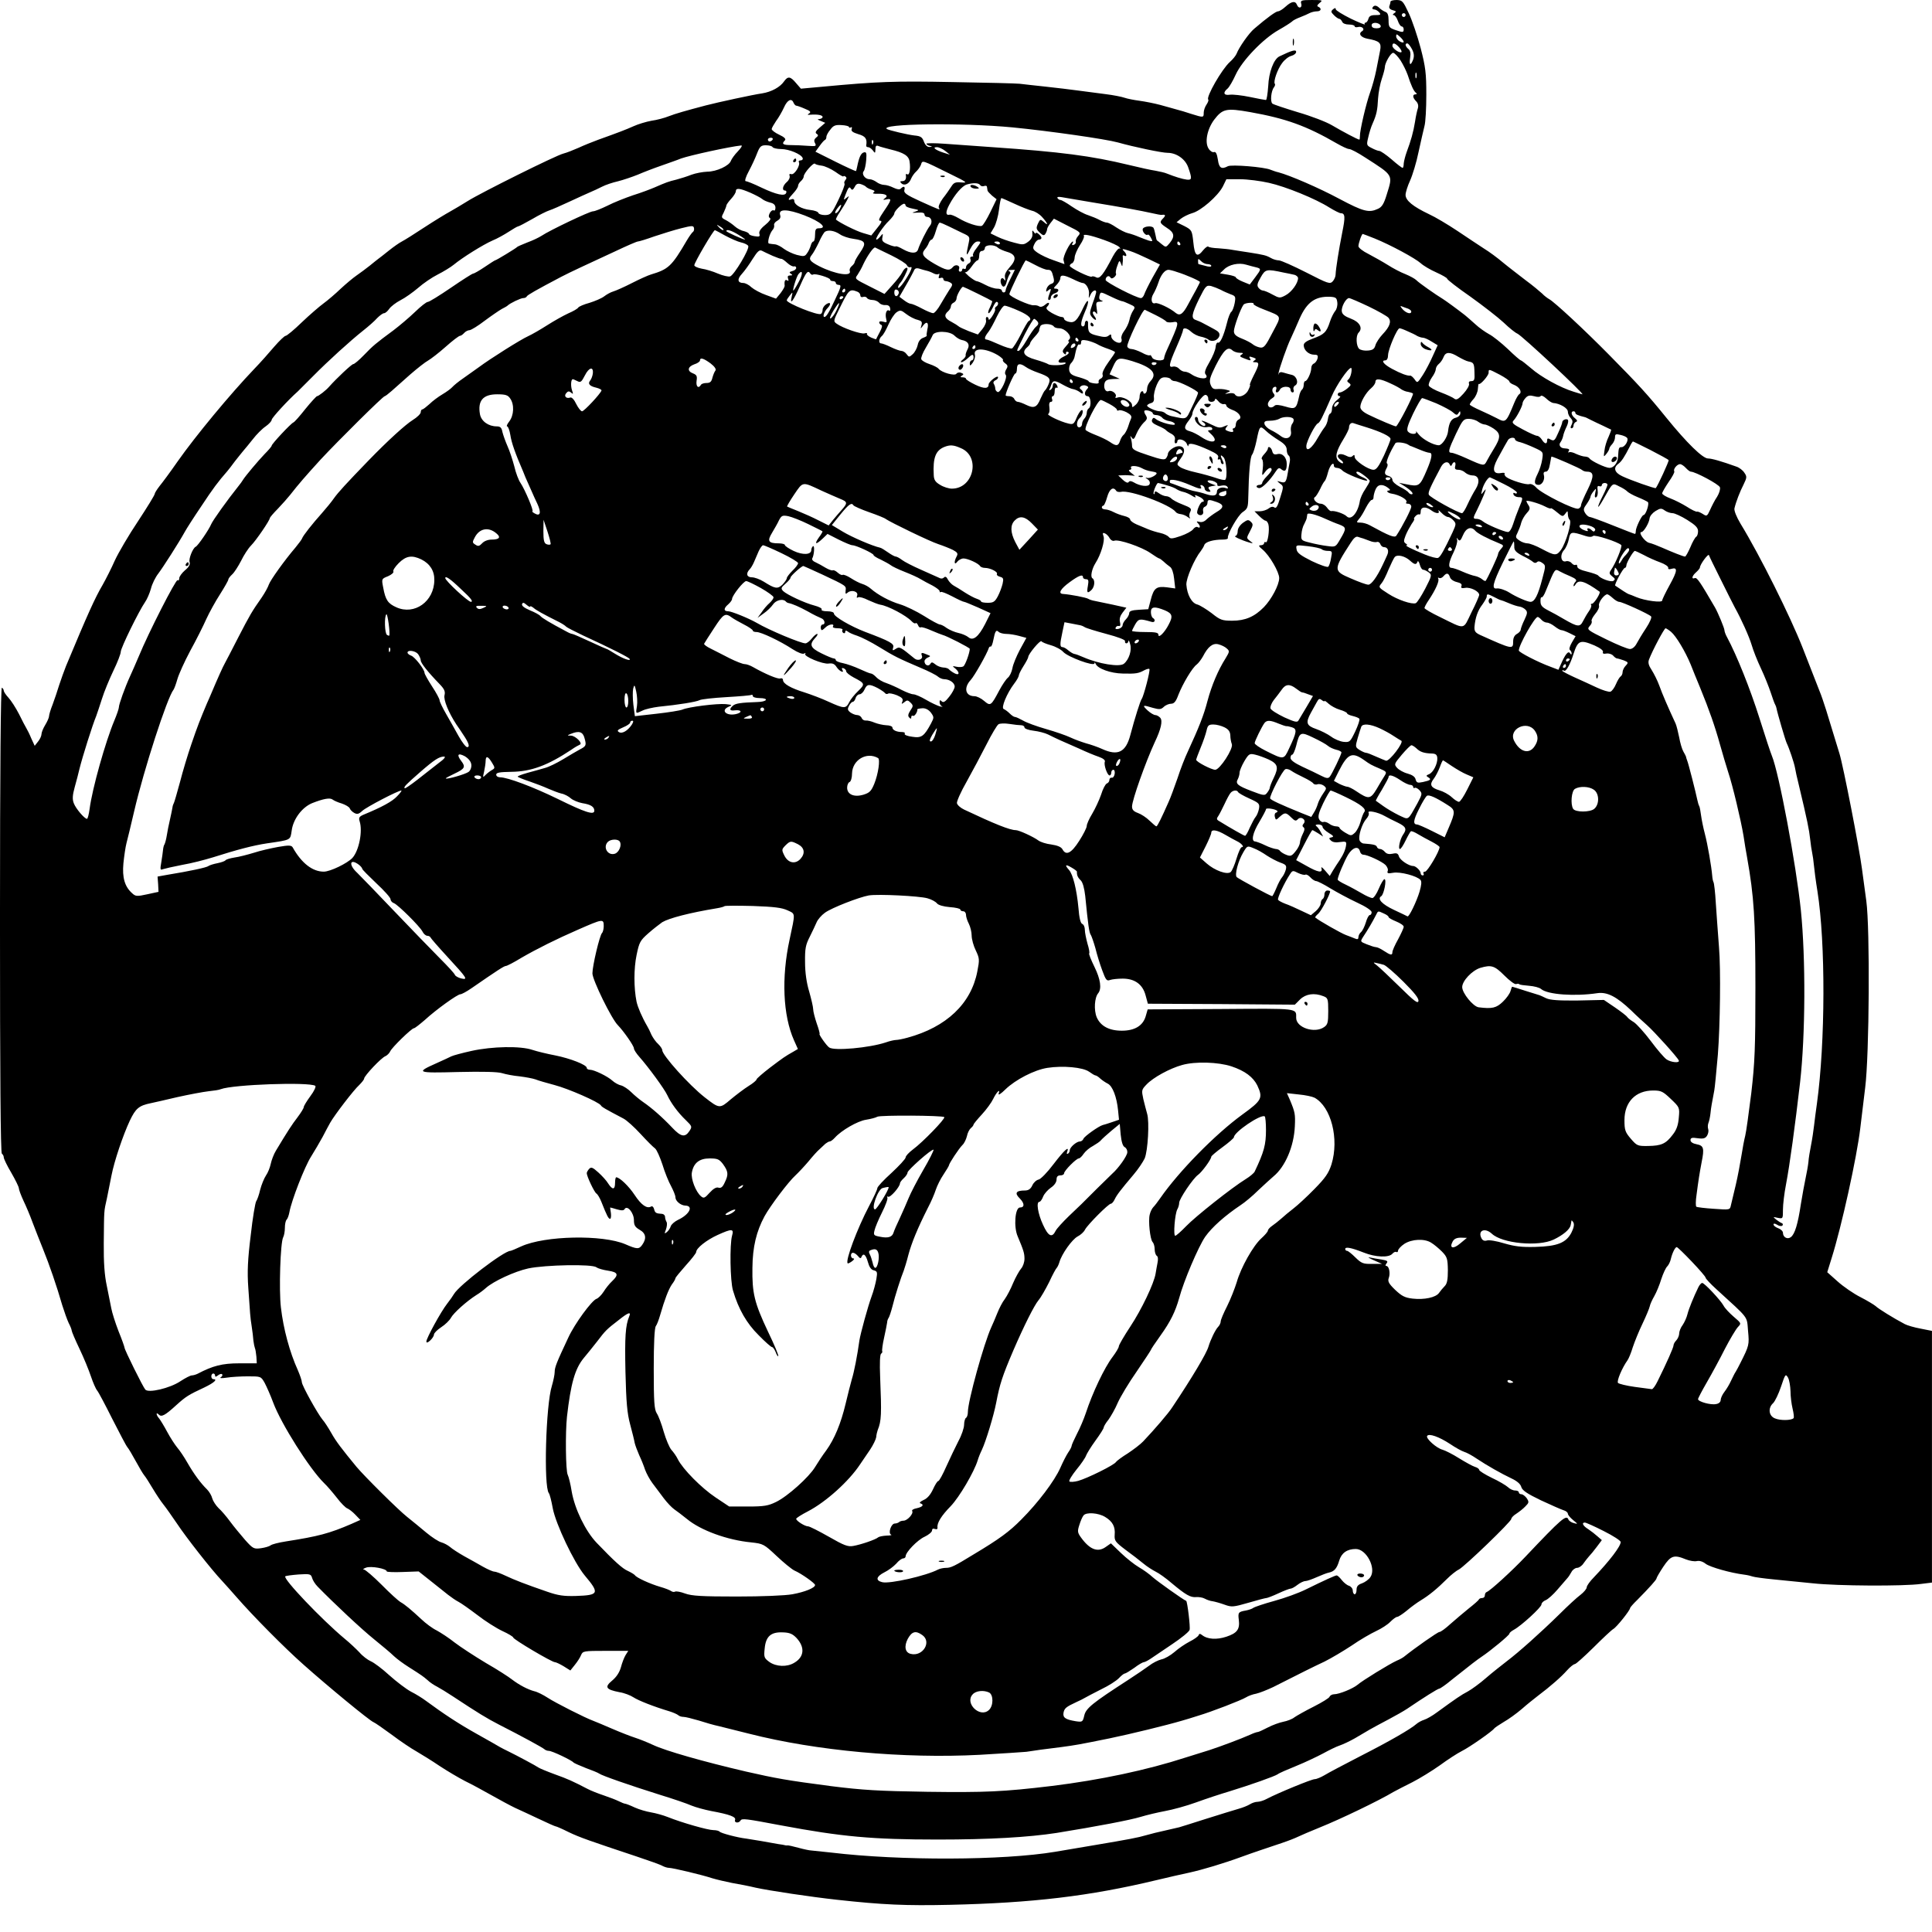 <?xml version="1.0" standalone="no"?>
<!DOCTYPE svg PUBLIC "-//W3C//DTD SVG 20010904//EN"
 "http://www.w3.org/TR/2001/REC-SVG-20010904/DTD/svg10.dtd">
<svg version="1.0" xmlns="http://www.w3.org/2000/svg"
 width="1024pt" height="1024pt" viewBox="0 0 1024 1024"
 preserveAspectRatio="xMidYMid meet">

<g transform="translate(0,1024) scale(0.1,-0.1)"
fill="#000000" stroke="none">
<path d="M6897 10220 c6 -23 -15 -28 -23 -5 -9 22 -29 18 -60 -10 -15 -14 -33
-25 -40 -25 -11 0 -56 -32 -126 -92 -28 -23 -81 -99 -94 -133 -4 -10 -20 -30
-36 -44 -42 -38 -127 -186 -114 -199 3 -2 -1 -14 -9 -26 -8 -11 -15 -31 -15
-43 0 -27 -1 -27 -65 -7 -27 9 -63 20 -80 24 -16 5 -55 15 -86 24 -30 8 -80
18 -110 22 -30 4 -65 11 -79 16 -14 5 -59 14 -100 19 -41 5 -106 14 -145 19
-38 5 -117 15 -175 21 -58 6 -118 13 -135 15 -16 2 -176 6 -355 9 -309 6 -396
3 -695 -25 l-110 -10 -26 30 c-30 36 -43 37 -63 9 -21 -31 -67 -56 -117 -64
-44 -6 -234 -47 -299 -64 -106 -28 -159 -43 -195 -57 -22 -9 -63 -20 -92 -24
-28 -5 -71 -18 -95 -29 -43 -19 -71 -30 -188 -72 -30 -11 -77 -30 -105 -43
-27 -12 -63 -26 -79 -30 -38 -9 -436 -207 -506 -251 -30 -19 -73 -44 -94 -56
-22 -12 -83 -49 -135 -83 -53 -35 -107 -69 -121 -76 -14 -7 -45 -29 -70 -49
-25 -20 -49 -39 -55 -43 -5 -4 -26 -20 -45 -36 -19 -15 -51 -39 -70 -52 -19
-13 -57 -45 -85 -71 -27 -26 -68 -61 -90 -77 -22 -16 -74 -61 -115 -100 -41
-40 -80 -72 -86 -72 -6 0 -33 -26 -60 -57 -27 -32 -74 -85 -106 -118 -128
-134 -311 -355 -406 -490 -38 -55 -82 -114 -96 -131 -14 -18 -26 -37 -26 -42
0 -6 -40 -71 -88 -144 -49 -73 -104 -167 -123 -208 -18 -41 -48 -100 -65 -130
-41 -70 -78 -152 -194 -430 -10 -25 -26 -70 -36 -100 -9 -30 -25 -77 -35 -104
-11 -27 -19 -55 -19 -62 0 -7 -9 -28 -20 -46 -11 -18 -20 -40 -20 -49 0 -9 -8
-27 -18 -39 l-18 -23 -18 39 c-9 22 -21 46 -26 54 -5 8 -23 42 -39 75 -17 33
-42 72 -56 87 -14 15 -25 32 -25 37 0 5 -4 13 -10 16 -6 4 -10 -427 -10 -1229
0 -821 3 -1237 10 -1241 5 -3 10 -12 10 -19 0 -8 18 -45 40 -82 22 -38 40 -75
40 -82 0 -7 11 -37 24 -65 14 -29 36 -81 49 -117 14 -36 38 -99 55 -140 33
-81 73 -197 102 -298 11 -35 26 -77 34 -94 9 -17 16 -35 16 -40 0 -5 18 -48
41 -96 23 -48 50 -114 61 -147 11 -33 26 -67 33 -75 7 -8 43 -76 80 -150 38
-74 73 -142 80 -150 7 -8 27 -42 45 -75 18 -33 38 -67 45 -75 7 -8 27 -40 45
-70 18 -30 43 -68 57 -85 13 -16 45 -62 71 -100 49 -74 183 -245 240 -305 18
-19 51 -57 75 -84 87 -100 255 -270 357 -360 128 -114 349 -296 370 -304 8 -3
51 -33 96 -66 45 -34 103 -73 130 -88 27 -16 83 -50 124 -78 41 -27 102 -63
135 -80 33 -16 96 -50 140 -75 44 -25 100 -55 125 -67 25 -11 82 -38 127 -59
46 -22 85 -39 88 -39 4 0 34 -13 68 -30 60 -29 113 -47 362 -130 66 -22 128
-44 137 -50 10 -5 25 -10 34 -10 19 0 175 -37 229 -55 23 -7 70 -18 105 -25
36 -6 92 -17 125 -25 73 -16 293 -49 430 -64 245 -27 367 -32 597 -27 441 10
744 46 1098 131 58 14 137 32 175 40 68 15 179 48 280 85 57 21 124 43 210 72
33 11 71 26 85 33 14 7 66 29 115 49 112 45 317 144 390 188 17 9 62 33 101
52 39 20 104 60 145 89 41 30 93 64 117 76 42 21 162 105 172 120 3 4 25 19
50 34 25 14 68 45 96 69 27 24 65 54 83 68 68 51 127 103 156 136 17 19 36 34
42 34 6 0 50 40 99 88 49 49 96 93 105 98 17 9 89 99 89 111 0 3 17 23 38 43
64 65 102 107 102 114 0 4 16 32 36 62 40 60 57 65 120 39 20 -8 46 -12 58 -9
13 3 31 -2 46 -14 23 -18 133 -49 205 -58 17 -2 37 -7 45 -10 8 -3 58 -10 110
-15 52 -5 147 -15 210 -21 127 -14 482 -16 573 -3 l57 7 0 667 0 667 -60 12
c-33 6 -71 17 -84 24 -61 32 -141 82 -154 95 -8 7 -44 29 -81 48 -36 18 -91
56 -121 83 l-55 49 23 74 c53 168 134 536 152 689 5 41 17 138 26 215 22 173
26 842 6 990 -7 50 -17 126 -23 170 -14 109 -99 545 -119 610 -13 43 -47 153
-71 232 -12 38 -27 82 -34 98 -12 30 -33 84 -91 233 -64 163 -225 487 -329
657 -21 35 -34 68 -32 80 8 35 29 89 49 128 17 35 18 41 4 61 -8 13 -27 28
-43 33 -78 28 -130 43 -150 43 -28 0 -112 82 -220 215 -101 125 -150 178 -305
335 -135 137 -289 279 -316 294 -9 5 -27 18 -38 30 -12 11 -51 44 -88 71 -36
28 -90 69 -119 93 -28 24 -74 58 -102 75 -27 18 -90 59 -140 93 -51 34 -118
74 -151 89 -84 40 -124 72 -124 102 0 13 11 48 24 76 13 29 34 97 45 152 12
55 26 116 31 136 6 20 10 95 10 167 0 113 -4 147 -30 247 -17 64 -45 147 -63
185 -30 64 -34 69 -64 70 -18 0 -33 -4 -33 -9 0 -5 -3 -16 -6 -24 -3 -9 3 -17
18 -21 19 -5 20 -8 8 -16 -8 -5 -10 -10 -3 -10 6 0 16 -13 22 -30 5 -16 15
-30 20 -30 6 0 11 -7 11 -15 0 -18 -4 -18 -47 -3 -30 11 -33 16 -33 50 0 28
-5 41 -17 45 -10 4 -24 13 -31 20 -16 16 -29 17 -37 3 -3 -5 0 -10 8 -10 8 0
20 -7 27 -15 11 -13 8 -15 -20 -15 -23 0 -33 -5 -37 -20 -3 -11 -10 -20 -15
-20 -5 0 -7 -4 -4 -9 3 -4 -30 9 -74 30 -44 22 -80 44 -80 50 0 8 -4 8 -14 0
-13 -11 -12 -15 5 -32 10 -10 23 -19 28 -19 5 0 11 -7 15 -15 3 -9 18 -15 36
-15 16 0 30 -4 30 -9 0 -5 8 -7 19 -4 21 5 37 -12 21 -22 -22 -13 -8 -33 27
-40 66 -12 76 -22 68 -63 -4 -21 -13 -66 -20 -102 -7 -36 -22 -90 -33 -120
-21 -58 -55 -203 -54 -232 0 -10 -1 -18 -3 -18 -8 0 -89 43 -145 76 -30 18
-111 49 -180 69 -69 21 -130 41 -136 46 -12 10 -7 68 9 87 5 7 7 15 4 18 -9
10 14 78 39 110 13 18 35 35 49 38 14 4 25 13 25 21 0 14 -21 9 -89 -24 -30
-15 -56 -84 -59 -158 -3 -40 -8 -73 -12 -73 -4 0 -43 7 -85 16 -43 9 -90 14
-106 12 -33 -5 -39 11 -12 33 9 8 28 41 43 74 34 74 144 189 227 236 32 18 63
38 70 44 6 7 26 17 45 24 18 7 41 17 50 22 10 5 27 9 38 9 22 0 27 15 8 24 -9
3 -7 9 6 20 19 15 16 16 -41 16 -56 0 -61 -2 -56 -20z m553 -60 c0 -5 -4 -10
-10 -10 -5 0 -10 5 -10 10 0 6 5 10 10 10 6 0 10 -4 10 -10z m-132 -57 c2 -8
-6 -13 -22 -13 -17 0 -26 5 -26 16 0 19 41 16 48 -3z m122 -85 c0 -5 -9 -4
-20 2 -11 6 -20 18 -20 27 0 14 2 14 20 -2 11 -10 20 -22 20 -27z m-25 -28
c10 -11 16 -23 13 -26 -9 -8 -48 19 -48 33 0 19 14 16 35 -7z m69 -11 c11 -21
12 -37 6 -55 -14 -35 -22 -30 -16 10 4 23 1 38 -9 46 -17 14 -20 30 -6 30 5 0
16 -14 25 -31z m-61 -59 c14 -22 31 -57 38 -77 17 -53 32 -87 44 -95 6 -5 5
-8 -2 -8 -18 0 -16 -18 3 -37 10 -10 13 -24 9 -37 -4 -12 -11 -43 -15 -71 -9
-56 -22 -101 -44 -160 -8 -22 -15 -50 -16 -62 0 -13 -3 -23 -6 -23 -3 0 -30
20 -58 45 -29 25 -59 45 -65 45 -7 0 -25 7 -40 15 -28 14 -29 16 -19 57 5 23
15 56 23 73 21 47 26 71 29 133 2 31 11 79 20 105 9 26 16 54 16 61 0 22 31
76 44 76 7 0 24 -18 39 -40z m84 -92 c-3 -7 -5 -2 -5 12 0 14 2 19 5 13 2 -7
2 -19 0 -25z m-3301 -133 c4 -8 10 -15 14 -15 4 0 25 -7 45 -16 30 -12 35 -18
24 -25 -11 -7 -10 -9 6 -7 38 3 65 -2 65 -12 0 -5 -8 -10 -17 -11 -13 0 -11
-3 7 -10 l24 -10 -29 -25 c-22 -18 -26 -27 -17 -33 10 -6 10 -11 -2 -20 -11
-9 -13 -18 -6 -30 8 -16 4 -17 -38 -14 -26 2 -66 4 -89 4 -43 0 -52 6 -33 25
7 7 -2 17 -30 30 -22 10 -40 24 -40 30 0 5 11 24 23 42 13 17 32 50 42 72 18
41 41 52 51 25z m2419 -49 c191 -34 299 -73 460 -166 28 -16 57 -30 66 -30 9
0 47 -20 85 -45 151 -97 147 -90 114 -196 -15 -50 -26 -67 -47 -76 -47 -22
-76 -15 -204 53 -108 58 -263 125 -324 141 -11 2 -29 9 -40 13 -33 15 -208 29
-227 19 -34 -18 -47 -10 -53 35 -5 31 -11 43 -20 40 -8 -3 -21 5 -29 18 -22
33 -8 103 29 153 45 59 65 63 190 41z m-2125 -79 c0 -5 4 -5 10 -2 5 3 7 0 4
-9 -4 -11 6 -18 35 -27 39 -11 48 -25 42 -61 0 -5 4 -8 10 -8 7 0 18 -8 25
-17 12 -17 13 -16 14 6 0 17 4 22 16 17 9 -4 37 -11 63 -18 72 -17 98 -34 102
-65 6 -39 -1 -74 -12 -67 -5 3 -9 2 -8 -3 4 -21 -3 -33 -18 -33 -13 0 -14 -3
-6 -11 16 -16 42 -4 52 24 5 12 17 29 26 37 9 8 21 24 26 36 9 26 -1 29 157
-49 86 -42 93 -47 58 -44 -32 3 -41 -1 -54 -22 -9 -14 -29 -43 -45 -63 -15
-21 -25 -43 -21 -49 8 -14 11 -15 -100 35 -70 32 -86 43 -83 58 6 20 -3 24
-19 8 -6 -6 -19 -4 -38 5 -16 8 -38 15 -50 15 -11 0 -30 7 -40 15 -11 8 -27
15 -37 15 -24 0 -44 27 -31 43 5 6 11 33 13 58 3 39 1 45 -13 41 -15 -4 -25
-26 -35 -76 -2 -11 -5 -21 -6 -23 -2 -1 -51 21 -109 50 l-106 53 21 29 c12 17
25 32 29 33 5 2 8 9 8 16 0 8 9 25 21 39 16 22 27 26 59 24 22 -1 40 -6 40
-10z m865 -2 c202 -20 495 -62 560 -80 85 -24 233 -55 263 -55 47 0 93 -32
109 -75 22 -62 21 -70 -7 -67 -24 3 -62 15 -105 32 -11 5 -38 11 -60 15 -22 3
-86 17 -143 31 -198 48 -360 69 -722 94 -85 6 -199 14 -252 18 -54 4 -98 4
-98 0 0 -3 8 -9 18 -11 15 -4 15 -5 -1 -6 -12 -1 -23 10 -30 28 -9 24 -17 30
-51 33 -35 4 -133 27 -145 34 -43 29 402 34 664 9z m-1270 -65 c-3 -5 -10 -10
-16 -10 -5 0 -9 5 -9 10 0 6 7 10 16 10 8 0 12 -4 9 -10z m532 -22 c-3 -8 -6
-5 -6 6 -1 11 2 17 5 13 3 -3 4 -12 1 -19z m-716 -40 c-17 -17 -33 -40 -37
-50 -8 -26 -76 -58 -126 -58 -24 -1 -61 -8 -83 -16 -22 -9 -58 -20 -80 -26
-42 -10 -55 -15 -117 -42 -21 -9 -71 -28 -113 -41 -41 -14 -102 -38 -135 -55
-33 -16 -67 -30 -77 -30 -18 0 -230 -101 -273 -130 -14 -9 -47 -25 -75 -35
-27 -11 -52 -21 -55 -25 -7 -7 -110 -70 -116 -70 -2 0 -27 -16 -55 -35 -28
-19 -56 -35 -61 -35 -5 0 -58 -34 -118 -75 -60 -41 -115 -75 -122 -75 -8 0
-38 -24 -68 -53 -30 -29 -82 -73 -115 -98 -92 -68 -107 -80 -156 -131 -26 -27
-51 -48 -57 -48 -8 0 -88 -75 -127 -119 -16 -19 -57 -51 -65 -51 -3 0 -31 -30
-61 -67 -30 -38 -58 -70 -64 -72 -14 -6 -115 -114 -115 -123 0 -4 -17 -24 -38
-45 -37 -39 -100 -114 -114 -136 -4 -7 -14 -21 -23 -32 -60 -75 -138 -184
-146 -204 -11 -27 -70 -114 -82 -119 -15 -7 -38 -64 -32 -81 4 -13 -4 -27 -25
-44 -16 -14 -30 -33 -30 -42 0 -9 -4 -14 -9 -10 -9 5 -153 -276 -206 -405 -15
-36 -36 -83 -46 -105 -27 -59 -59 -148 -59 -164 0 -7 -11 -39 -24 -70 -47
-112 -117 -360 -131 -468 -4 -29 -10 -53 -14 -53 -13 0 -60 55 -70 83 -8 20
-7 42 5 85 9 31 20 75 25 96 16 65 69 233 89 281 4 11 18 52 30 90 12 39 40
106 61 150 22 45 39 90 39 100 0 21 97 218 129 264 10 14 24 46 31 71 6 25 24
61 39 80 25 33 109 164 141 222 8 15 47 76 87 135 62 94 89 130 138 186 6 7
24 30 40 52 17 21 37 47 45 56 8 9 31 37 50 61 19 25 50 56 68 68 17 12 32 28
32 35 0 10 88 106 138 150 6 6 42 42 80 80 83 84 199 189 267 243 28 22 61 51
74 66 14 14 30 26 37 26 6 0 18 10 27 23 8 12 35 33 60 46 24 12 66 42 93 65
27 24 74 56 104 71 30 15 69 39 85 52 46 38 155 106 205 128 25 10 64 32 87
47 23 15 45 28 49 28 4 0 38 18 75 39 37 22 78 42 91 46 13 4 61 25 108 47 47
22 96 44 110 50 14 6 41 18 60 28 19 10 58 23 85 29 28 7 75 23 105 35 30 13
87 35 125 48 39 14 86 30 105 38 48 17 259 63 319 69 7 0 -1 -13 -18 -31z
m184 22 c3 -5 24 -10 45 -10 42 0 106 -27 114 -47 3 -7 -2 -13 -10 -13 -8 0
-13 -4 -10 -9 10 -16 -24 -70 -40 -64 -9 3 -12 0 -9 -9 3 -8 -3 -23 -15 -33
-22 -19 -27 -45 -9 -45 6 0 9 -6 6 -12 -6 -20 -52 -10 -132 28 -39 19 -77 34
-83 34 -6 0 1 24 17 53 15 28 35 71 44 95 14 36 21 42 46 42 17 0 33 -4 36
-10z m915 -20 l25 -20 -35 11 c-43 14 -61 29 -34 29 10 0 30 -9 44 -20z m-655
-78 c17 -2 49 -17 73 -33 23 -17 42 -27 42 -24 0 3 5 3 10 0 8 -5 8 -11 1 -19
-6 -7 -8 -16 -5 -19 4 -4 -11 -42 -32 -86 -36 -75 -41 -80 -71 -81 -17 0 -33
5 -35 11 -2 7 -22 14 -43 16 -46 5 -85 27 -85 48 0 9 -6 12 -15 9 -22 -9 -19
1 10 32 14 15 25 32 25 39 0 7 7 18 15 25 8 7 15 18 15 25 0 17 53 77 60 67 3
-4 19 -8 35 -10z m2370 -91 c90 -20 249 -85 321 -131 26 -16 54 -30 60 -30 24
0 25 -20 8 -103 -18 -91 -34 -192 -35 -222 0 -11 -7 -27 -15 -36 -15 -16 -24
-13 -141 47 -69 35 -134 64 -145 64 -10 0 -29 5 -41 12 -27 15 -36 17 -117 30
-36 5 -76 12 -90 14 -14 3 -46 6 -72 8 -27 1 -51 5 -54 9 -4 3 -15 -5 -26 -18
-33 -42 -46 -32 -53 40 -7 64 -8 66 -48 87 l-41 20 23 19 c13 10 39 23 59 29
47 12 137 91 163 141 l19 39 73 0 c39 0 108 -9 152 -19z m-2135 -21 c3 -4 16
-11 29 -15 17 -5 20 -9 11 -15 -8 -5 1 -8 23 -7 42 1 58 -10 37 -24 -12 -8
-10 -10 8 -6 30 7 28 -2 -13 -62 -26 -38 -31 -51 -20 -51 12 0 8 -10 -16 -39
l-31 -39 -44 13 c-35 10 -123 54 -143 71 -2 2 7 21 21 41 14 21 31 49 38 63
12 23 12 24 -4 11 -15 -13 -16 -12 -6 14 16 42 22 49 30 35 6 -9 11 -7 20 9 8
17 17 20 33 15 12 -4 24 -10 27 -14z m605 9 c4 -6 13 -8 21 -5 8 3 15 1 15 -4
1 -6 2 -14 3 -19 0 -5 12 -17 24 -28 l24 -19 -33 -68 c-18 -37 -38 -70 -45
-73 -17 -6 -80 14 -124 41 -19 11 -40 20 -47 18 -22 -5 -22 15 -1 54 29 54 67
98 92 106 34 10 64 9 71 -3z m-1219 -40 c27 -12 56 -27 64 -34 8 -7 27 -15 43
-19 18 -4 27 -13 27 -27 0 -11 -4 -18 -9 -14 -6 3 -15 -3 -21 -14 -7 -14 -7
-22 1 -27 7 -4 -3 -18 -25 -36 -25 -20 -35 -36 -31 -47 4 -15 0 -17 -25 -13
-16 2 -30 8 -30 12 0 4 -12 11 -27 15 -16 3 -37 15 -48 25 -11 10 -32 25 -47
33 -26 13 -26 15 -12 41 7 16 14 32 14 37 0 4 11 20 25 35 14 15 25 33 25 40
0 19 20 17 76 -7z m1804 -50 c177 -29 268 -46 322 -58 27 -6 51 -11 55 -10 20
3 23 -2 9 -17 -22 -22 -20 -26 19 -52 40 -25 43 -46 14 -81 -19 -23 -20 -23
-42 -5 -12 10 -23 19 -25 20 -2 1 -5 14 -8 30 -3 15 -7 31 -10 36 -8 13 -51 9
-57 -5 -5 -13 17 -39 26 -31 3 3 11 -4 17 -16 11 -20 10 -21 -12 -15 -12 4
-36 13 -53 20 -16 7 -42 16 -56 19 -14 3 -42 17 -63 31 -20 14 -42 25 -49 25
-7 0 -24 6 -39 14 -14 8 -42 19 -62 26 -20 6 -58 27 -86 46 -27 19 -54 34 -59
34 -5 0 -13 4 -16 10 -4 6 5 8 22 5 15 -3 84 -14 153 -26z m-403 -9 c36 -17
78 -33 93 -37 16 -3 40 -18 54 -34 30 -33 35 -50 8 -25 -18 15 -19 15 -31 -10
-10 -23 -9 -29 10 -47 17 -16 23 -17 30 -6 5 8 9 19 9 24 0 6 8 20 18 33 l18
23 72 -37 c69 -34 72 -37 57 -54 -9 -10 -15 -23 -13 -30 2 -7 -3 -15 -11 -18
-8 -3 -11 0 -7 7 4 6 5 11 3 11 -14 0 -55 -81 -50 -99 l5 -21 -56 20 c-31 10
-70 29 -86 40 -26 18 -28 24 -18 45 6 14 17 25 25 25 7 0 13 4 13 9 0 11 -30
36 -30 25 0 -5 -5 -2 -10 6 -8 12 -10 10 -8 -9 2 -15 -6 -30 -22 -42 -23 -17
-29 -18 -75 -5 -28 7 -68 21 -88 31 l-37 18 19 32 c10 18 22 60 26 94 4 33 9
61 13 61 3 0 34 -14 69 -30z m-927 -29 c-6 -12 -15 -21 -21 -21 -5 0 -2 11 8
24 21 28 29 27 13 -3z m350 19 c0 -5 17 -12 38 -16 35 -7 36 -8 12 -16 -20 -6
-18 -7 13 -5 25 2 37 -1 37 -10 0 -7 7 -13 15 -13 22 0 30 -28 13 -48 -15 -18
-53 -95 -62 -124 -7 -23 -37 -23 -80 1 -19 11 -36 18 -39 15 -2 -2 -20 2 -40
11 -29 12 -34 19 -30 37 4 21 3 22 -10 6 -8 -10 -17 -18 -21 -18 -12 0 35 71
66 100 15 15 28 32 28 38 0 13 39 52 52 52 4 0 8 -4 8 -10z m-535 -52 c85 -33
124 -68 75 -68 -16 0 -20 -7 -20 -35 0 -19 -4 -35 -9 -35 -5 0 -11 -10 -14
-22 -4 -13 -12 -31 -20 -41 -11 -17 -18 -17 -54 -8 -22 6 -53 21 -68 32 -15
12 -36 23 -48 24 -12 1 -26 3 -31 4 -11 1 2 52 18 71 8 8 11 20 9 27 -2 6 5
17 17 23 14 8 19 17 15 30 -11 34 38 33 130 -2z m762 -57 c21 -10 55 -27 76
-37 36 -16 38 -20 32 -48 -16 -74 -15 -81 6 -38 15 28 28 42 41 42 19 0 19 -2
-5 -34 -15 -18 -23 -36 -20 -40 4 -3 1 -6 -6 -6 -8 0 -11 -7 -7 -15 3 -9 -1
-18 -9 -21 -8 -4 -15 -13 -15 -21 0 -8 -4 -11 -10 -8 -5 3 -10 1 -10 -4 0 -6
-5 -11 -11 -11 -6 0 -9 6 -6 14 8 20 -19 28 -33 10 -18 -21 -34 -18 -96 17
-62 36 -73 52 -52 77 8 9 18 25 21 35 4 9 10 17 15 17 5 0 15 20 22 45 7 25
16 45 21 45 5 0 25 -9 46 -19z m-1354 -30 c-5 -3 -20 -24 -33 -46 -80 -137
-97 -152 -190 -180 -14 -4 -59 -24 -100 -45 -41 -21 -86 -41 -100 -45 -14 -4
-35 -16 -48 -26 -13 -10 -48 -25 -77 -34 -30 -8 -57 -20 -60 -25 -3 -6 -27
-20 -53 -31 -26 -12 -76 -40 -112 -63 -36 -23 -81 -49 -101 -58 -38 -17 -199
-118 -262 -165 -21 -15 -59 -42 -83 -59 -25 -17 -50 -38 -57 -46 -7 -8 -30
-25 -52 -38 -22 -13 -53 -36 -69 -52 -17 -15 -33 -28 -38 -28 -4 0 -8 -7 -8
-15 0 -8 -19 -27 -42 -41 -40 -25 -133 -110 -233 -213 -121 -125 -163 -171
-185 -202 -13 -19 -42 -54 -64 -79 -51 -57 -100 -119 -105 -134 -2 -6 -18 -27
-35 -48 -59 -69 -133 -173 -141 -196 -4 -13 -21 -44 -38 -69 -52 -74 -63 -93
-125 -213 -32 -63 -64 -124 -70 -135 -10 -17 -40 -84 -72 -160 -5 -11 -15 -36
-24 -55 -35 -83 -50 -121 -82 -215 -19 -55 -46 -145 -60 -200 -15 -55 -29
-104 -32 -110 -3 -5 -7 -16 -8 -25 -1 -8 -7 -36 -13 -63 -6 -26 -14 -64 -17
-85 -3 -20 -9 -41 -12 -47 -4 -5 -7 -19 -8 -30 -1 -11 -5 -40 -9 -64 -7 -39
-6 -44 8 -38 9 3 56 14 103 23 48 8 121 27 163 40 129 41 213 63 286 74 130
19 123 16 131 68 8 61 55 123 108 145 61 24 95 30 109 19 6 -5 28 -15 49 -21
20 -7 39 -18 42 -26 2 -7 13 -18 24 -24 15 -8 24 -6 42 11 21 20 190 108 207
108 4 0 -6 -14 -23 -31 -25 -27 -80 -57 -177 -97 -23 -10 -27 -16 -21 -35 17
-52 -3 -155 -38 -194 -27 -29 -118 -73 -152 -73 -60 0 -118 45 -165 129 -7 11
-20 12 -77 2 -38 -7 -96 -20 -129 -31 -33 -10 -79 -22 -102 -25 -24 -4 -45
-10 -48 -15 -3 -4 -22 -11 -42 -15 -21 -4 -43 -11 -48 -15 -9 -8 -98 -27 -220
-47 l-50 -9 3 -40 2 -41 -60 -13 c-54 -12 -62 -11 -79 5 -40 35 -54 83 -47
159 4 39 11 87 16 106 5 19 24 96 41 170 51 220 175 603 209 645 4 6 13 30 20
55 7 25 37 92 68 150 32 58 70 134 85 168 16 35 49 95 73 132 24 38 44 73 44
78 0 5 9 17 21 28 11 10 32 43 47 72 14 29 38 66 52 80 27 27 100 134 100 146
0 3 19 26 43 50 23 24 52 57 64 72 47 60 81 99 162 188 95 102 331 336 340
336 3 0 20 13 37 28 17 15 61 54 98 87 38 33 80 66 95 74 14 8 56 40 92 72 37
33 71 59 77 59 5 0 15 7 22 15 7 8 20 15 29 15 9 1 45 23 80 50 35 26 76 54
90 62 14 7 28 15 31 18 13 13 70 40 83 40 9 0 17 4 19 9 3 7 50 34 183 104 17
9 64 32 105 51 41 19 123 57 183 85 59 28 112 51 118 51 6 0 45 12 87 27 42
14 106 34 142 43 56 14 65 15 68 2 2 -8 0 -17 -5 -21z m161 10 c-2 -3 -12 3
-22 13 -16 17 -16 18 5 5 12 -7 20 -15 17 -18z m10 -30 c28 -15 66 -32 84 -36
18 -4 35 -12 38 -19 7 -17 -75 -154 -96 -161 -9 -3 -39 4 -65 15 -25 11 -64
23 -86 26 -21 4 -39 12 -39 18 0 14 101 186 109 186 2 0 27 -13 55 -29z m71 4
c22 -13 37 -25 34 -25 -10 0 -99 40 -99 45 0 12 28 3 65 -20z m537 3 c14 -10
47 -21 72 -24 64 -9 70 -21 35 -72 -16 -23 -29 -46 -29 -51 0 -5 -7 -14 -15
-21 -9 -7 -14 -19 -11 -26 12 -32 -77 -18 -162 25 -50 26 -58 37 -40 59 8 9
25 40 38 67 12 28 27 53 33 57 18 11 51 5 79 -14z m1400 -30 c37 -13 73 -30
80 -37 7 -8 8 -11 2 -8 -5 3 -21 -15 -35 -41 -51 -98 -70 -122 -89 -112 -9 5
-20 7 -23 4 -7 -8 -117 46 -117 57 0 5 6 12 13 14 6 3 13 17 13 31 1 14 14 43
28 65 15 22 24 44 21 48 -8 13 31 6 107 -21z m1434 8 c86 -35 215 -105 244
-131 14 -13 51 -35 83 -49 31 -14 57 -29 57 -33 0 -5 55 -48 123 -95 67 -48
147 -110 177 -138 30 -29 63 -55 72 -58 23 -9 359 -323 345 -322 -1 0 -22 6
-47 14 -69 21 -173 78 -226 125 -26 22 -50 41 -53 41 -4 0 -35 27 -69 60 -35
33 -80 69 -100 79 -20 11 -53 34 -73 53 -20 18 -45 40 -55 48 -41 32 -100 75
-116 85 -38 23 -128 86 -141 100 -8 8 -34 22 -58 32 -24 9 -66 31 -94 49 -27
17 -74 43 -102 58 -29 14 -53 33 -53 41 0 15 17 65 23 65 2 0 30 -11 63 -24z
m-1986 -26 c0 -5 -7 -7 -15 -4 -8 4 -15 8 -15 10 0 2 7 4 15 4 8 0 15 -4 15
-10z m955 0 c3 -5 1 -10 -4 -10 -6 0 -11 5 -11 10 0 6 2 10 4 10 3 0 8 -4 11
-10z m-967 -22 c7 -7 30 -17 50 -23 48 -14 52 -40 13 -82 -20 -23 -28 -39 -24
-55 3 -17 2 -19 -5 -9 -12 17 -24 -1 -16 -23 9 -24 23 -19 30 12 4 15 11 32
16 39 6 7 4 13 -4 16 -7 3 -3 6 9 6 l22 1 -24 -49 c-14 -27 -25 -54 -25 -60 0
-6 -4 -11 -10 -11 -5 0 -10 5 -10 10 0 6 -11 10 -25 10 -14 0 -42 9 -62 20
-21 11 -42 20 -48 20 -5 1 -23 12 -40 26 -16 15 -25 24 -20 21 6 -3 21 10 34
29 13 19 27 34 32 34 5 0 9 11 9 25 0 16 6 25 15 25 8 0 15 7 15 15 0 19 51
20 68 3z m-565 -41 c43 -21 81 -45 84 -53 3 -8 12 -13 19 -10 9 3 7 -7 -6 -32
-26 -48 -59 -90 -60 -75 0 6 6 18 13 25 11 12 37 63 37 73 0 14 -18 2 -27 -17
-6 -13 -30 -44 -53 -69 l-42 -47 -79 40 c-78 39 -80 40 -64 61 8 12 23 38 31
57 21 44 54 92 63 88 3 -2 41 -20 84 -41z m-628 -3 c22 -9 43 -17 46 -16 4 1
18 -9 31 -21 14 -13 30 -21 36 -19 7 2 12 -2 12 -8 0 -7 -9 -14 -21 -17 -16
-4 -17 -8 -7 -14 10 -7 9 -9 -4 -9 -12 0 -15 -5 -11 -17 4 -11 3 -14 -5 -9
-11 7 -16 -4 -13 -29 0 -6 -10 -23 -22 -39 l-24 -29 -52 19 c-29 10 -64 29
-78 41 -13 13 -33 23 -43 23 -31 0 -34 20 -8 48 14 15 39 50 57 79 26 41 36
50 49 44 9 -5 35 -17 57 -27z m1896 25 c19 -6 62 -25 95 -41 l62 -30 -39 -69
c-21 -38 -41 -79 -44 -89 -4 -11 -11 -20 -18 -20 -23 0 -187 84 -187 96 0 18
17 27 25 14 5 -8 11 -7 21 1 7 6 12 15 9 19 -3 4 0 23 7 41 10 29 12 31 19 13
7 -19 8 -19 9 1 2 11 2 26 1 34 -2 7 2 10 8 6 15 -9 14 8 -1 23 -15 15 -10 15
33 1z m410 -69 c10 0 19 -4 19 -9 0 -6 -12 -6 -32 0 -18 5 -34 9 -35 9 -2 0
-3 7 -3 16 0 14 1 14 16 0 8 -9 24 -16 35 -16z m-913 -5 c26 -14 54 -25 64
-25 19 0 23 -5 32 -42 5 -21 2 -28 -13 -33 -10 -3 -21 -15 -24 -26 -4 -16 -3
-18 9 -8 17 14 17 9 4 -25 -6 -17 -6 -26 0 -26 6 0 10 6 10 14 0 8 9 18 20 21
23 7 27 25 5 25 -12 0 -11 4 5 20 11 11 20 27 20 35 0 20 18 19 68 -5 22 -11
45 -20 50 -20 18 0 37 -33 34 -59 -2 -25 -2 -25 8 -3 9 21 30 31 30 14 0 -4
-8 -32 -19 -61 -17 -49 -17 -55 -3 -72 9 -10 18 -16 20 -14 3 3 -1 11 -8 20
-7 9 -10 19 -6 22 4 4 11 1 16 -7 6 -10 7 -2 3 23 -5 34 -4 37 18 38 15 1 18
3 8 6 -11 3 -15 11 -12 24 7 24 4 24 61 -3 26 -13 52 -23 57 -24 6 0 25 -8 42
-16 30 -13 31 -16 19 -34 -7 -10 -17 -33 -20 -51 -4 -18 -17 -44 -28 -58 -11
-14 -17 -32 -14 -40 3 -8 1 -17 -4 -20 -15 -9 -50 14 -50 32 0 12 -3 13 -14 4
-11 -9 -25 -9 -60 0 -46 11 -50 18 -49 67 1 6 -3 12 -8 12 -5 0 -9 -7 -9 -15
0 -8 -4 -15 -10 -15 -15 0 -12 24 10 76 27 61 20 83 -8 24 -32 -69 -47 -83
-76 -76 -15 3 -26 11 -26 16 0 6 -6 10 -14 10 -8 0 -31 10 -51 21 -26 15 -33
25 -26 32 19 19 12 31 -8 13 -12 -11 -25 -15 -33 -10 -7 5 -20 7 -29 6 -20 -3
-129 46 -129 59 0 12 81 179 87 179 2 0 25 -11 51 -25z m1170 -12 c28 -7 27
-10 -6 -54 l-28 -37 -37 15 c-20 8 -37 19 -37 23 0 4 -19 10 -42 14 l-42 7 21
20 c26 27 79 38 118 26 17 -5 40 -11 53 -14z m-1746 -18 c9 -2 25 -8 36 -14
11 -6 23 -7 27 -3 5 4 5 -1 2 -10 -4 -12 -2 -15 9 -11 7 3 14 0 14 -6 0 -6 6
-11 13 -11 6 0 18 -4 26 -9 11 -7 10 -14 -7 -37 -10 -16 -31 -50 -46 -76 -15
-27 -33 -48 -40 -48 -7 0 -34 11 -60 25 -26 14 -52 25 -59 25 -7 0 -23 9 -36
19 l-24 18 34 59 c19 32 37 67 42 77 5 14 13 18 30 13 12 -4 30 -9 39 -11z
m1327 -7 c49 -15 121 -47 121 -53 0 -2 -10 -21 -21 -42 -12 -21 -30 -55 -41
-75 -28 -53 -44 -64 -66 -47 -30 26 -97 57 -109 52 -20 -7 -26 23 -10 49 8 13
20 40 27 61 12 39 34 67 53 67 6 0 27 -5 46 -12z m566 -3 c17 -3 40 -8 53 -11
12 -2 22 -11 22 -18 0 -27 -34 -74 -66 -91 -30 -16 -33 -16 -70 4 -21 12 -44
21 -50 21 -6 0 -17 6 -23 14 -10 12 -8 23 11 56 25 44 30 45 123 25z m-2572
-50 c-13 -25 -26 -45 -28 -45 -6 0 17 75 27 87 24 29 24 -1 1 -42z m62 45 c4
-6 10 -8 15 -5 11 7 90 -17 90 -27 0 -5 7 -8 15 -8 8 0 15 -4 15 -10 0 -5 7
-10 15 -10 16 0 13 -11 -20 -80 -30 -65 -46 -90 -55 -90 -12 0 -1 30 17 48 20
21 15 34 -7 20 -11 -7 -20 -20 -20 -30 0 -9 -4 -19 -9 -22 -16 -10 -181 57
-181 72 0 4 8 16 17 27 15 19 15 19 9 -8 -11 -48 9 -22 44 57 33 75 42 86 55
66z m2175 -86 c14 -8 38 -18 53 -24 26 -9 27 -13 21 -47 -4 -21 -12 -41 -17
-45 -6 -3 -17 -30 -24 -60 -18 -71 -36 -109 -48 -104 -5 2 -11 -9 -12 -24 -1
-15 -16 -51 -33 -80 -22 -37 -28 -56 -20 -64 23 -29 -33 -28 -75 0 -11 8 -27
14 -36 14 -9 0 -22 7 -30 16 -7 8 -21 13 -31 11 -26 -7 -23 11 17 102 19 43
35 84 35 90 0 17 22 13 44 -8 12 -11 34 -22 49 -25 16 -3 35 -10 42 -16 19
-15 52 -4 58 20 3 14 -4 23 -27 35 -17 9 -42 23 -56 30 -14 8 -33 16 -42 19
-26 8 -22 31 18 113 34 68 38 72 63 67 14 -4 37 -13 51 -20z m-1289 -20 c41
-20 76 -38 78 -40 1 -1 -4 -17 -12 -33 -9 -17 -12 -31 -7 -31 5 0 14 14 22 30
7 17 16 30 20 30 12 0 10 -18 -2 -25 -6 -4 -8 -10 -6 -14 3 -4 -4 -20 -15 -37
-10 -16 -19 -23 -19 -16 0 6 -4 12 -9 12 -5 0 -7 -8 -5 -17 3 -10 -6 -31 -19
-47 l-24 -29 -49 18 c-27 11 -51 22 -54 26 -3 3 -20 14 -37 23 -36 18 -42 36
-18 56 8 7 15 19 15 27 0 7 7 16 15 19 8 4 15 14 15 23 0 15 26 61 34 61 2 0
37 -16 77 -36z m-701 16 c0 -5 -5 -10 -11 -10 -5 0 -7 5 -4 10 3 6 8 10 11 10
2 0 4 -4 4 -10z m283 -16 c-8 -21 -23 -17 -23 6 0 13 5 18 14 14 8 -3 12 -12
9 -20z m-219 10 c9 -3 16 -12 16 -20 0 -7 6 -11 14 -8 8 3 17 1 21 -5 3 -6 17
-11 29 -11 13 0 29 -7 36 -15 6 -8 21 -13 33 -12 14 1 23 -5 25 -17 2 -10 0
-16 -6 -12 -13 8 -22 -17 -15 -44 5 -19 3 -21 -16 -15 -12 3 -21 2 -21 -3 0
-6 5 -12 11 -14 7 -2 4 -16 -8 -38 -10 -19 -19 -36 -19 -38 -1 -1 -13 3 -27 9
-15 7 -24 15 -22 20 3 4 -3 5 -13 2 -20 -5 -117 29 -147 51 -19 13 -18 16 15
82 49 100 53 104 94 88z m-74 -28 c0 -3 -4 -8 -10 -11 -5 -3 -10 -1 -10 4 0 6
5 11 10 11 6 0 10 -2 10 -4z m2618 -29 c2 -16 -3 -36 -11 -45 -8 -10 -21 -35
-28 -57 -18 -56 -31 -68 -89 -89 -35 -13 -50 -23 -50 -36 0 -26 27 -50 55 -50
19 0 22 -4 18 -21 -3 -11 -12 -23 -19 -26 -8 -3 -14 -13 -14 -24 0 -23 -21
-69 -32 -69 -4 0 -8 -9 -8 -19 0 -11 -4 -22 -9 -26 -5 -3 -13 -20 -16 -38 -14
-64 -19 -68 -72 -52 -31 9 -51 11 -57 5 -16 -16 -36 -11 -36 8 0 9 9 23 21 30
16 10 18 16 9 27 -12 14 -6 35 10 35 5 0 7 -7 4 -15 -4 -8 -2 -15 4 -15 5 0
12 7 16 15 3 8 17 15 31 15 16 0 25 -6 25 -15 0 -8 5 -15 11 -15 6 0 9 7 5 15
-3 8 1 18 9 22 20 12 8 50 -18 56 -12 3 -32 8 -44 12 -14 5 -23 2 -26 -7 -2
-8 -3 -7 -1 2 5 30 46 146 65 185 10 22 32 70 47 106 39 88 83 119 162 116 31
-2 35 -6 38 -30z m165 -21 c52 -25 99 -52 106 -60 17 -20 7 -48 -31 -88 -17
-18 -34 -44 -38 -58 -5 -19 -14 -26 -39 -28 -18 -2 -39 2 -47 9 -16 14 -19 70
-3 86 24 24 5 57 -41 74 -32 12 -46 23 -48 38 -4 24 22 71 38 71 6 0 52 -20
103 -44z m-2820 -22 c-10 -21 -24 -39 -31 -42 -7 -2 0 16 15 41 33 53 41 54
16 1z m2211 35 c-2 -4 22 -17 54 -29 100 -40 96 -29 47 -122 -37 -72 -46 -83
-66 -80 -13 2 -31 10 -39 17 -8 7 -34 21 -57 30 -33 13 -43 23 -43 40 0 21 35
119 51 140 8 11 60 14 53 4z m-1245 -36 c55 -24 75 -45 53 -55 -4 -1 -23 -34
-42 -72 -19 -37 -40 -70 -46 -73 -7 -2 -37 7 -68 21 -31 14 -61 26 -66 26 -15
0 -12 15 9 41 10 13 30 50 45 82 15 31 33 57 41 57 7 0 41 -12 74 -27z m2064
11 c9 -4 17 -10 17 -15 0 -17 -27 -9 -46 12 -13 15 -14 20 -4 15 8 -3 23 -9
33 -12z m-2600 -59 c22 -6 26 -11 21 -29 -6 -21 -6 -21 9 -1 20 26 31 14 22
-22 -3 -15 -5 -30 -3 -32 2 -2 -7 -7 -20 -12 -14 -5 -25 -20 -28 -38 -4 -17
-15 -38 -26 -48 -19 -17 -20 -17 -33 0 -6 9 -19 17 -27 17 -8 0 -33 9 -56 20
-22 11 -46 20 -52 20 -15 0 -12 26 4 39 8 6 23 34 35 61 12 27 31 56 42 64 20
14 25 13 53 -9 17 -13 44 -27 59 -30z m1262 25 c28 -14 53 -29 56 -34 4 -5 19
-6 33 -4 39 8 37 -2 -30 -149 -8 -17 -14 -36 -14 -42 0 -18 -57 -13 -64 5 -4
9 -9 14 -12 11 -4 -3 -23 3 -42 14 -20 10 -45 19 -55 19 -10 0 -20 6 -22 13
-6 14 82 200 93 195 4 -2 30 -15 57 -28z m-627 -33 c8 -10 7 -17 -7 -29 -10
-8 -32 -41 -50 -72 -18 -31 -37 -56 -43 -56 -11 0 -13 -5 36 93 22 42 43 77
47 77 3 0 11 -6 17 -13z m88 -28 c3 -5 15 -9 28 -9 31 0 70 -42 54 -58 -7 -7
-8 -12 -3 -12 5 0 -2 -11 -15 -25 -18 -20 -21 -28 -12 -37 9 -9 12 -9 12 1 0
7 5 9 12 5 7 -4 -1 -13 -22 -23 -36 -17 -40 -38 -6 -33 12 2 17 0 13 -5 -11
-10 -79 -12 -92 -3 -5 4 -36 15 -67 24 -61 17 -75 39 -43 66 8 7 15 16 15 21
0 4 11 20 25 35 13 14 24 29 23 33 -1 3 2 13 6 22 7 16 61 15 72 -2z m1875
-25 c19 -8 42 -19 51 -25 10 -5 23 -9 30 -9 7 0 28 -9 45 -20 l33 -20 -26 -57
c-14 -32 -38 -78 -53 -101 -28 -43 -29 -44 -43 -23 -9 12 -19 21 -24 20 -14
-2 -50 11 -96 36 -43 23 -61 45 -35 45 8 0 14 11 14 28 1 31 48 142 61 142 5
0 24 -7 43 -16z m-2402 -23 c11 -11 28 -21 38 -23 34 -6 45 -25 31 -50 -7 -13
-11 -27 -10 -32 2 -4 -5 -14 -15 -22 -10 -7 -13 -14 -7 -14 5 0 20 9 32 20 25
24 32 25 32 5 0 -8 -4 -15 -10 -15 -5 0 -10 -8 -10 -17 0 -14 3 -13 16 5 9 13
14 32 11 42 -10 38 56 36 121 -2 18 -11 31 -23 28 -26 -3 -3 2 -11 12 -18 14
-10 15 -16 5 -32 -7 -11 -8 -23 -3 -28 13 -13 -27 -97 -42 -92 -7 3 -13 11
-13 19 0 8 -4 19 -8 25 -4 7 0 14 8 18 8 3 15 10 15 16 0 15 -49 -22 -50 -37
0 -24 -23 -25 -71 -2 -27 13 -49 27 -49 31 0 5 -8 8 -17 8 -14 0 -15 2 -5 9
11 6 10 10 -4 15 -10 4 -21 1 -25 -5 -8 -13 -77 6 -94 26 -5 7 -27 18 -48 25
-21 7 -41 18 -44 26 -3 7 8 35 24 61 16 27 32 56 36 66 9 25 90 24 116 -2z
m656 -21 c3 -5 1 -10 -4 -10 -6 0 -11 5 -11 10 0 6 2 10 4 10 3 0 8 -4 11 -10z
m100 -24 c11 -7 37 -18 58 -25 20 -7 37 -15 37 -18 0 -3 -16 -27 -36 -54 -21
-29 -34 -56 -30 -65 3 -8 -1 -17 -10 -21 -8 -3 -13 -11 -11 -17 3 -8 -5 -11
-24 -8 -16 2 -29 7 -29 11 0 4 -22 13 -49 21 -39 10 -50 18 -54 37 -2 13 2 31
10 38 8 8 16 23 18 32 10 51 18 72 26 67 5 -3 9 2 9 11 0 13 6 15 33 10 17 -4
41 -13 52 -19z m-115 -5 c0 -5 -7 -11 -14 -14 -10 -4 -13 -1 -9 9 6 15 23 19
23 5z m-530 -11 c0 -5 -5 -10 -11 -10 -5 0 -7 5 -4 10 3 6 8 10 11 10 2 0 4
-4 4 -10z m1401 -30 c19 0 21 -2 9 -10 -11 -7 -9 -11 13 -19 35 -14 40 -14 32
-1 -7 12 -3 12 20 4 13 -5 14 -8 3 -15 -10 -7 -9 -9 5 -9 23 0 22 -12 -8 -70
-14 -28 -23 -50 -20 -50 3 0 -1 -13 -10 -30 -16 -30 -56 -42 -70 -20 -3 6 -18
8 -33 5 -22 -4 -23 -4 -7 4 19 8 19 9 -5 15 -14 4 -36 5 -49 4 -19 -2 -27 3
-35 24 -8 22 -3 38 27 99 43 84 64 104 88 83 8 -8 26 -14 40 -14z m1158 -21
c19 -11 43 -23 54 -25 28 -5 31 -10 32 -59 2 -37 -1 -45 -16 -45 -12 0 -16 -5
-13 -14 3 -8 -10 -31 -29 -52 -27 -30 -38 -36 -49 -27 -7 6 -39 21 -71 33 -32
12 -61 28 -64 36 -3 7 5 27 16 43 12 16 21 36 21 44 0 8 7 21 16 28 9 7 20 23
25 36 11 29 34 29 78 2z m-3963 -35 c22 -17 31 -31 26 -38 -5 -6 -12 -23 -16
-38 -5 -21 -12 -28 -31 -28 -13 0 -27 -4 -30 -10 -13 -22 -27 -9 -23 21 4 25
1 32 -19 40 -32 12 -29 35 7 48 17 5 30 15 30 20 0 18 19 12 56 -15z m2235 12
c104 -32 135 -65 98 -105 -11 -11 -19 -29 -19 -40 0 -11 -4 -23 -10 -26 -5 -3
-10 -1 -10 5 0 6 -4 8 -10 5 -5 -3 -10 -16 -10 -29 0 -13 -9 -31 -20 -41 -18
-16 -20 -16 -20 -2 0 21 -53 49 -76 40 -11 -4 -15 -2 -11 4 9 14 -19 37 -37
30 -17 -7 -29 18 -21 44 5 14 17 19 43 20 l37 1 -27 12 -27 12 19 42 c21 47
30 49 101 28z m129 -10 c0 -11 -19 -15 -25 -6 -3 5 1 10 9 10 9 0 16 -2 16 -4z
m-693 -21 c12 -9 41 -22 64 -30 62 -22 70 -31 56 -63 -6 -15 -15 -29 -19 -32
-4 -3 -14 -23 -23 -43 -19 -47 -35 -53 -76 -33 -18 9 -38 16 -44 16 -7 0 -15
7 -19 15 -3 8 -15 15 -26 15 -11 0 -20 2 -20 4 0 16 44 116 51 116 5 0 9 11 9
25 0 29 16 32 47 10z m-2295 -36 c-2 -13 -8 -29 -14 -36 -14 -17 -3 -30 33
-38 16 -4 29 -11 27 -15 -7 -19 -92 -110 -103 -110 -6 0 -20 17 -31 39 -10 22
-24 37 -31 34 -21 -8 -36 7 -22 23 9 11 15 12 26 3 11 -10 12 -8 5 12 -8 23
-6 59 4 59 3 0 14 -5 24 -10 17 -9 22 -5 40 30 22 44 47 49 42 9z m4020 4 c-3
-16 -10 -31 -16 -35 -8 -6 -6 -11 4 -18 13 -9 11 -13 -10 -30 -14 -11 -31 -20
-37 -20 -16 0 -17 -20 -2 -20 7 0 0 -9 -15 -21 -15 -12 -26 -30 -26 -44 0 -13
-4 -25 -9 -27 -6 -1 -11 -15 -13 -30 -2 -15 -10 -35 -19 -45 -8 -10 -23 -34
-34 -53 -32 -58 -64 -80 -61 -42 2 25 47 113 61 118 11 5 23 29 73 143 25 59
87 150 103 151 3 0 4 -12 1 -27z m787 -9 c28 -15 51 -31 51 -36 0 -5 11 -13
25 -18 28 -11 44 -38 28 -49 -6 -3 -18 -24 -27 -46 -44 -107 -45 -107 -94 -81
-15 8 -53 26 -84 40 -32 14 -58 28 -58 32 0 4 9 17 20 29 11 12 22 36 23 53 1
16 3 29 5 27 7 -7 52 44 52 59 0 21 -1 21 59 -10z m-1744 -24 c3 -5 13 -10 21
-10 22 0 124 -51 124 -62 0 -5 -14 -39 -32 -75 -34 -71 -23 -67 -112 -48 -11
3 -24 9 -30 15 -5 5 -18 10 -28 10 -21 0 -68 21 -68 30 0 4 9 10 19 13 14 3
19 12 17 30 -2 15 5 44 15 67 14 31 23 40 43 40 14 0 28 -4 31 -10z m-520 -10
c3 -5 1 -10 -4 -10 -6 0 -11 5 -11 10 0 6 2 10 4 10 3 0 8 -4 11 -10z m1684
-12 c25 -11 52 -26 59 -32 8 -5 23 -12 35 -13 11 -2 23 -6 26 -9 6 -6 -81
-174 -90 -174 -8 0 -93 36 -146 62 -29 14 -43 28 -43 41 0 25 30 77 58 100 12
10 22 25 22 33 0 20 26 17 79 -8z m-1734 -8 c20 -11 44 -22 55 -23 10 -2 25
-9 34 -16 10 -8 16 -9 16 -3 0 6 -5 14 -11 18 -17 10 7 28 27 20 13 -5 15 -9
6 -18 -17 -17 -15 -38 3 -38 17 0 21 -55 5 -65 -5 -3 -10 -14 -10 -24 0 -9 -6
-23 -12 -29 -7 -7 -13 -20 -13 -30 0 -9 -7 -17 -15 -17 -17 0 -15 34 3 50 16
13 22 49 8 40 -6 -3 -18 -22 -26 -42 -13 -31 -18 -34 -42 -28 -44 10 -119 47
-107 51 6 3 8 18 6 34 -3 19 0 30 8 30 7 0 10 7 6 15 -3 8 -1 15 4 15 6 0 10
12 10 26 0 14 4 22 10 19 6 -3 7 1 4 9 -8 20 -24 21 -24 2 0 -8 -5 -18 -12
-22 -6 -4 -9 -3 -6 2 3 5 8 17 11 27 8 22 18 22 62 -3z m-2931 -72 c23 -32 20
-90 -5 -122 -11 -14 -16 -26 -11 -26 5 0 13 -21 17 -46 6 -40 25 -95 68 -194
6 -14 11 -27 12 -30 1 -3 10 -23 20 -45 10 -22 19 -42 20 -45 1 -3 11 -25 23
-50 22 -48 16 -69 -15 -51 -10 6 -15 11 -11 11 9 0 -40 116 -63 150 -10 14
-25 53 -33 88 -9 34 -25 83 -36 107 -11 25 -23 59 -27 75 -4 23 -11 30 -30 30
-44 0 -82 27 -89 64 -13 72 16 106 91 106 44 0 57 -4 69 -22z m3700 -1 c-1
-10 5 -17 17 -17 11 0 19 6 19 13 0 6 7 3 16 -8 8 -11 22 -19 30 -17 8 2 14
-2 14 -8 0 -6 14 -16 30 -22 37 -12 57 -43 35 -52 -8 -3 -15 -15 -15 -26 0
-11 -5 -20 -11 -20 -5 0 -7 -4 -4 -10 7 -11 -6 -13 -29 -4 -13 5 -14 9 -5 21
11 12 9 12 -13 3 -21 -10 -32 -8 -66 9 -41 21 -70 29 -42 11 8 -5 11 -12 7
-16 -9 -9 -37 15 -37 32 0 8 -4 14 -9 14 -16 0 -6 -29 15 -44 10 -8 29 -12 40
-10 12 3 25 1 28 -5 4 -6 0 -11 -10 -11 -15 0 -15 -3 4 -20 46 -43 8 -56 -50
-17 -19 13 -46 27 -61 31 -32 8 -34 22 -7 56 11 14 20 30 20 37 0 25 55 103
70 100 8 -1 14 -10 14 -20z m1762 14 c3 5 16 -1 29 -13 13 -13 30 -23 37 -24
35 -2 78 -27 78 -46 0 -11 7 -26 15 -34 11 -12 12 -20 5 -35 -7 -13 -7 -19 0
-19 5 0 10 6 10 14 0 8 6 17 13 20 9 3 7 9 -5 19 -20 15 -24 37 -8 37 6 0 10
-4 10 -9 0 -7 13 -13 50 -22 3 0 16 -7 30 -14 14 -7 43 -21 65 -31 22 -11 42
-20 44 -21 2 -1 -4 -18 -13 -38 -10 -20 -20 -53 -22 -73 -5 -35 -5 -36 10 -18
9 11 16 24 16 29 0 4 7 15 15 23 8 9 15 25 15 36 0 17 4 19 28 13 15 -3 31
-10 35 -15 12 -11 -10 -50 -28 -50 -15 0 -16 -3 -19 -52 -2 -32 -23 -58 -45
-58 -21 0 -97 36 -106 50 -3 5 -14 10 -24 10 -10 0 -31 7 -47 14 -15 8 -32 12
-37 9 -6 -3 -7 -1 -3 5 7 11 3 14 -26 16 -19 2 -28 19 -17 32 5 7 12 22 14 33
2 12 11 35 19 51 8 17 10 32 5 36 -10 6 -29 -3 -29 -15 0 -5 -9 -29 -21 -55
-18 -41 -22 -45 -40 -36 -15 9 -19 7 -19 -5 0 -21 -13 -19 -28 5 -7 11 -18 20
-25 20 -7 0 -41 15 -76 34 -53 28 -60 35 -49 47 16 16 48 77 48 92 0 6 7 18
16 28 12 13 22 15 45 9 17 -5 31 -5 35 1z m-553 -39 c36 -16 76 -37 87 -47 18
-16 23 -17 30 -5 8 13 10 13 10 -1 0 -10 -11 -20 -24 -23 -24 -6 -36 -26 -41
-72 -3 -31 -32 -74 -49 -74 -28 0 -85 31 -106 57 -12 15 -19 22 -15 16 8 -17
-29 -17 -43 0 -8 10 -1 34 28 95 22 45 43 82 48 82 4 0 38 -13 75 -28z m-1733
-3 c22 -12 40 -25 40 -31 0 -5 4 -6 10 -3 5 3 23 -1 41 -10 22 -12 29 -21 24
-33 -4 -9 -12 -30 -17 -47 -6 -16 -16 -35 -23 -40 -7 -6 -15 -20 -19 -33 -9
-27 -20 -28 -54 -4 -15 10 -48 26 -74 36 -26 10 -50 22 -54 27 -9 15 64 159
81 159 3 0 23 -9 45 -21z m99 7 c9 -10 9 -16 1 -21 -12 -7 -40 11 -40 26 0 14
26 10 39 -5z m1111 -11 c-7 -9 -15 -13 -17 -11 -7 7 7 26 19 26 6 0 6 -6 -2
-15z m-980 -46 c0 -5 8 -9 19 -9 10 0 24 -6 31 -14 6 -8 23 -16 37 -18 15 -2
28 -9 30 -15 5 -14 -78 7 -101 26 -10 9 -15 8 -20 -4 -4 -12 5 -20 32 -32 20
-8 39 -19 42 -23 3 -4 16 -13 28 -19 16 -9 22 -19 19 -32 -3 -10 -1 -19 4 -19
5 0 9 5 9 10 0 20 41 10 50 -12 5 -13 9 -17 9 -9 1 17 35 9 110 -25 39 -18 52
-28 47 -39 -3 -9 -2 -13 4 -10 6 3 10 -1 10 -9 0 -9 5 -16 10 -16 7 0 7 6 0
19 -14 28 -12 35 5 17 15 -14 22 -106 9 -119 -3 -3 -25 1 -47 9 -23 8 -72 22
-108 30 -37 8 -75 21 -85 29 -18 13 -18 14 4 45 28 37 22 66 -12 65 -23 -1
-56 -25 -56 -42 0 -4 -4 -14 -9 -21 -7 -11 -25 -9 -95 15 -73 24 -86 31 -86
50 0 12 -3 30 -6 40 -5 15 -4 15 5 3 8 -12 13 -8 25 22 9 21 26 46 38 58 19
17 20 24 11 39 -7 10 -10 21 -7 24 8 7 44 -4 44 -14z m745 -29 c4 -6 1 -17 -5
-25 -7 -8 -10 -26 -8 -39 7 -35 -23 -51 -54 -27 -13 10 -36 24 -53 32 -16 8
-31 22 -33 32 -3 13 4 17 30 17 18 0 40 5 48 10 20 13 67 13 75 0z m979 -15
c11 -8 27 -15 35 -15 8 0 30 -10 48 -22 38 -26 38 -47 0 -108 -12 -19 -28 -47
-36 -62 -15 -29 -14 -30 -109 13 -35 16 -70 29 -78 29 -21 0 -18 14 23 101 35
73 40 79 68 79 16 0 39 -7 49 -15z m-594 -29 c80 -25 130 -49 130 -63 0 -7
-16 -46 -35 -88 -27 -57 -40 -75 -55 -75 -28 0 -100 49 -100 68 0 12 -3 13
-11 5 -8 -8 -18 -7 -37 3 -34 17 -57 0 -28 -22 11 -7 17 -16 14 -19 -3 -3 -13
2 -23 11 -21 21 -14 52 26 117 16 26 29 53 29 60 0 18 11 29 24 24 6 -2 36
-12 66 -21z m-462 -70 c31 -19 42 -33 42 -51 0 -13 5 -27 11 -30 5 -4 8 -19 5
-33 -3 -15 -8 -42 -11 -61 -8 -47 -13 -53 -38 -45 -21 6 -21 6 -3 -9 20 -14
20 -16 1 -76 -13 -44 -21 -58 -30 -51 -8 6 -18 5 -31 -5 -10 -8 -32 -15 -47
-15 l-28 0 25 -25 c14 -14 29 -25 34 -25 5 0 12 -9 15 -20 7 -28 -4 -101 -14
-94 -5 3 -9 0 -9 -5 0 -6 -8 -11 -17 -11 -14 0 -13 -5 9 -23 37 -31 88 -119
88 -151 0 -36 -41 -113 -81 -154 -50 -51 -99 -72 -168 -72 -54 0 -64 4 -109
40 -28 21 -62 42 -76 46 -30 7 -54 52 -58 105 -2 33 43 137 77 179 6 8 15 22
18 31 5 17 48 29 98 29 16 0 28 3 27 8 -5 18 53 121 79 138 25 17 28 25 29 74
3 140 10 219 21 231 6 8 16 41 23 74 16 79 18 81 49 52 14 -14 45 -36 69 -51z
m1252 5 c0 -5 12 -12 28 -15 15 -4 48 -17 74 -29 48 -22 48 -22 42 -62 -3 -22
-14 -57 -25 -78 -20 -40 -18 -57 6 -57 19 0 34 28 28 51 -4 13 0 19 10 19 10
0 18 14 22 40 4 22 7 40 8 40 10 0 154 -63 162 -71 5 -5 17 -9 26 -9 38 0 39
-24 4 -95 -19 -38 -35 -75 -35 -82 0 -8 -6 -16 -14 -19 -20 -8 -195 80 -223
111 -12 14 -28 22 -37 19 -15 -6 -102 21 -123 38 -7 6 -11 14 -8 18 2 4 -6 5
-18 3 -43 -8 -50 18 -21 73 37 68 48 87 57 102 9 14 37 16 37 3z m-568 -27 c7
-5 15 -9 18 -9 3 -1 22 -9 44 -18 21 -9 45 -17 53 -17 17 0 12 -29 -14 -90
-38 -89 -41 -91 -113 -76 l-35 7 31 -19 c34 -22 51 -42 35 -42 -5 0 -13 5 -16
10 -4 6 -24 19 -46 30 -21 11 -39 27 -39 36 0 9 -9 18 -20 21 -22 6 -25 16
-10 43 6 11 6 21 1 24 -7 5 15 59 45 107 5 8 49 3 66 -7z m1287 -30 c50 -26
93 -49 95 -53 3 -5 -58 -137 -68 -148 -4 -4 -137 43 -178 63 -41 19 -49 45
-20 66 17 13 32 36 60 91 7 15 15 27 17 27 2 0 44 -21 94 -46z m-3657 11 c107
-44 69 -215 -47 -215 -16 0 -45 9 -62 20 -26 15 -33 27 -34 52 -5 92 10 130
56 149 30 12 49 11 87 -6z m1408 5 c0 -5 -7 -7 -15 -4 -8 4 -15 8 -15 10 0 2
7 4 15 4 8 0 15 -4 15 -10z m-235 -20 c3 -5 4 -10 1 -10 -2 0 -12 -3 -20 -6
-12 -5 -15 -2 -10 10 7 18 20 21 29 6z m-27 -42 c-3 -7 -13 -15 -24 -17 -16
-3 -17 -1 -5 13 16 19 34 21 29 4z m1446 -30 c5 -10 7 -10 12 0 9 20 23 14 17
-8 -4 -15 0 -20 17 -20 12 0 28 -7 36 -15 9 -8 26 -15 39 -15 34 0 41 -33 16
-73 -11 -17 -30 -53 -42 -79 -12 -27 -25 -48 -30 -48 -19 0 -171 84 -176 98
-5 12 6 37 65 148 14 26 37 32 46 12z m-614 -8 c0 -5 7 -10 16 -10 9 0 22 -6
28 -13 13 -16 125 -61 132 -54 3 3 -9 11 -25 18 -27 12 -42 29 -25 29 11 0 64
-41 64 -49 0 -5 -11 -24 -24 -44 -14 -20 -27 -49 -29 -65 -10 -60 -46 -102
-69 -79 -13 14 -66 32 -82 28 -5 -1 -15 7 -23 19 -8 11 -22 20 -32 20 -23 0
-46 26 -32 35 6 3 18 23 28 43 9 20 20 39 24 42 4 3 12 24 18 48 10 37 31 59
31 32z m1865 -10 c10 -11 22 -20 27 -20 23 0 149 -67 154 -83 3 -10 -4 -32
-15 -50 -12 -17 -28 -49 -37 -69 -16 -35 -18 -36 -39 -22 -13 8 -27 14 -31 12
-5 -1 -29 10 -53 26 -24 15 -63 35 -87 44 -24 9 -44 21 -44 27 0 6 16 33 34
60 19 27 33 52 30 57 -7 11 15 38 31 38 6 0 20 -9 30 -20z m-2882 -2 c12 -7
33 -14 47 -16 13 -2 27 -5 29 -8 9 -8 -33 -32 -49 -27 -11 3 -11 2 2 -7 10 -6
15 -17 11 -26 -6 -16 -51 -11 -85 10 -13 7 -21 8 -26 1 -4 -7 -16 -2 -31 12
l-24 23 24 1 c13 1 33 0 44 -1 l20 -2 -20 16 c-12 9 -15 15 -7 16 7 0 10 5 7
10 -9 14 32 13 58 -2z m137 -54 c0 -14 -12 -19 -23 -8 -9 9 4 35 14 28 5 -3 9
-12 9 -20z m1180 2 c0 -11 -19 -15 -25 -6 -3 5 1 10 9 10 9 0 16 -2 16 -4z
m600 -31 c39 -19 70 -40 70 -46 0 -5 -5 -7 -11 -3 -7 4 -10 1 -7 -7 2 -7 14
-14 26 -14 26 0 26 -3 2 -60 -10 -24 -24 -62 -31 -85 -7 -22 -18 -40 -26 -40
-19 0 -114 40 -134 57 -8 7 -23 13 -32 13 -21 0 -21 3 2 48 10 20 26 55 35 77
14 35 14 38 0 20 -15 -19 -15 -19 -8 10 6 26 30 65 41 65 2 0 35 -16 73 -35z
m-1662 -6 c50 -22 66 -24 56 -8 -4 7 -1 10 7 7 8 -3 14 -11 14 -18 0 -7 8 -14
18 -16 14 -2 16 1 7 11 -9 11 -6 14 12 18 l23 4 -22 8 c-33 11 -28 25 5 16 15
-5 26 -13 24 -20 -1 -7 6 -9 22 -5 14 3 27 1 32 -7 5 -9 2 -10 -9 -6 -22 8
-47 -2 -47 -18 0 -23 -18 -27 -58 -14 -20 7 -46 13 -57 15 -11 1 -45 12 -75
23 -30 12 -56 21 -57 21 -2 0 -3 5 -3 11 0 13 48 4 108 -22z m-1953 -30 c33
-15 77 -34 98 -43 40 -16 41 -22 6 -61 -10 -11 -29 -33 -43 -50 l-24 -30 -54
27 c-29 15 -78 37 -108 49 -30 12 -57 23 -58 24 -2 2 15 31 38 65 47 69 41 68
145 19z m1829 29 c22 -6 47 -16 54 -22 8 -5 23 -11 33 -13 11 -2 32 -11 46
-20 15 -10 24 -12 19 -5 -6 10 -2 10 18 0 24 -10 35 -28 19 -28 -11 0 -33 -51
-27 -61 11 -18 36 -9 31 10 -3 12 1 22 9 25 8 3 14 12 14 21 0 18 7 19 49 4
40 -14 39 -30 -1 -53 -18 -11 -41 -28 -52 -38 -11 -12 -26 -18 -39 -14 -15 4
-17 2 -8 -7 14 -14 14 -30 -1 -21 -6 4 -17 -1 -24 -11 -7 -10 -37 -26 -66 -36
-44 -15 -55 -16 -63 -5 -6 7 -26 17 -45 21 -19 4 -48 13 -65 20 -16 7 -45 19
-62 26 -18 8 -33 19 -33 26 0 6 -14 14 -31 18 -17 4 -42 13 -57 21 -15 8 -35
14 -44 14 -10 0 -18 5 -18 10 0 6 4 10 8 10 4 0 13 20 20 45 12 43 32 58 48
34 3 -6 15 -8 26 -6 45 12 262 -68 290 -107 3 -5 15 -10 26 -11 11 -1 28 -8
38 -16 11 -8 15 -9 10 -2 -4 7 -3 21 3 31 8 16 3 21 -41 38 -27 10 -54 25 -60
32 -6 6 -18 12 -27 12 -9 0 -27 7 -39 16 -15 11 -22 12 -22 3 0 -7 -2 -10 -5
-7 -6 6 15 58 23 58 3 0 23 -5 46 -12z m2336 3 c0 -5 -11 -32 -25 -59 -33 -65
-32 -80 1 -22 53 94 49 91 86 72 18 -8 38 -21 43 -27 6 -6 30 -20 55 -30 25
-10 49 -22 54 -26 9 -8 -11 -69 -23 -69 -9 0 -41 -66 -41 -85 0 -8 -2 -15 -4
-15 -3 0 -55 20 -117 45 -62 25 -118 45 -123 45 -6 0 -17 9 -24 20 -11 18 -10
25 8 49 11 16 20 33 20 38 0 5 7 18 16 29 15 18 15 18 9 -9 -4 -20 -2 -27 6
-22 6 4 9 20 7 35 -3 20 -1 27 9 23 7 -3 13 0 13 6 0 6 7 11 15 11 8 0 15 -4
15 -9z m-1164 -16 c13 -10 15 -14 5 -15 -17 0 -6 -13 13 -16 46 -7 92 -35 79
-48 -4 -3 1 -6 10 -6 10 0 17 -7 17 -16 0 -13 -46 -103 -79 -153 -9 -13 -37
-2 -141 55 -14 8 -36 14 -49 14 -22 0 -23 1 -9 18 9 9 25 36 37 60 12 23 26
42 31 42 6 0 10 6 10 14 0 8 4 26 10 40 11 29 36 33 66 11z m-856 -30 c0 -8
-9 -15 -20 -15 -25 0 -26 17 -2 23 9 3 18 5 20 6 1 0 2 -6 2 -14z m1688 -69
c17 -9 32 -14 32 -10 0 3 14 -6 31 -20 30 -25 32 -26 45 -9 13 17 13 17 14 -2
0 -12 4 -25 10 -31 12 -12 -20 -121 -46 -158 -24 -33 -33 -32 -101 4 -31 17
-65 30 -77 30 -12 0 -32 7 -44 16 -20 14 -21 17 -8 42 7 15 16 38 19 52 4 14
16 36 28 49 18 19 20 27 11 42 -7 10 -12 21 -12 23 0 7 65 -11 98 -28z m-1253
14 c3 -5 1 -10 -4 -10 -6 0 -11 5 -11 10 0 6 2 10 4 10 3 0 8 -4 11 -10z m661
-17 c-6 -6 -36 9 -36 18 0 5 9 4 20 -3 10 -7 18 -14 16 -15z m-3072 8 c3 -4
40 -21 83 -36 43 -15 83 -31 88 -36 24 -17 234 -119 278 -133 27 -9 62 -23 78
-31 24 -13 28 -19 19 -35 -15 -28 -12 -49 4 -27 7 9 22 17 33 17 22 0 80 -26
88 -41 4 -5 15 -9 25 -9 28 0 70 -21 64 -32 -3 -5 4 -12 16 -15 18 -5 20 -10
14 -37 -4 -17 -15 -47 -25 -66 -16 -30 -24 -35 -54 -35 -19 0 -35 3 -35 7 0 4
-10 10 -22 14 -13 4 -41 19 -63 33 -22 15 -49 31 -60 37 -11 6 -25 21 -31 32
-7 15 -14 18 -21 11 -7 -7 -17 -7 -29 0 -11 5 -53 24 -94 42 -41 18 -86 41
-99 51 -13 10 -28 18 -33 18 -6 0 -24 10 -41 22 -17 12 -36 24 -42 25 -41 9
-150 56 -198 85 l-58 35 46 57 c45 55 59 64 69 47z m2459 -22 c-7 -7 -20 -8
-30 -5 -17 7 -17 8 1 22 23 17 48 2 29 -17z m603 -4 c24 -18 48 -20 38 -2 -4
6 3 2 15 -10 12 -13 28 -23 35 -23 7 0 20 -8 29 -18 16 -17 15 -21 -4 -63 -45
-96 -65 -131 -77 -136 -7 -3 -38 5 -70 18 -69 28 -110 49 -97 49 6 0 4 4 -4 9
-12 8 -12 14 -1 43 7 18 22 45 32 61 11 15 17 27 13 27 -3 0 0 6 7 14 7 8 16
12 21 9 4 -2 7 5 7 16 0 25 27 28 56 6z m1279 -15 c11 0 46 -16 78 -36 43 -27
57 -41 57 -59 0 -13 -4 -27 -10 -30 -5 -3 -20 -28 -31 -56 -12 -27 -24 -49
-28 -49 -9 0 -69 24 -121 47 -25 11 -56 23 -70 26 -23 6 -59 57 -40 57 12 0
41 49 43 72 1 12 15 29 31 39 26 16 32 16 50 3 11 -8 30 -14 41 -14z m-1155
-5 c17 -9 30 -20 30 -25 0 -11 -34 6 -58 28 -18 16 -7 15 28 -3z m-685 -25
c22 -10 55 -24 73 -30 39 -15 39 -21 6 -77 -25 -43 -25 -43 -70 -37 -25 3 -66
11 -92 18 -45 11 -47 13 -44 45 1 18 8 43 15 54 6 12 13 27 13 32 1 6 2 14 3
19 1 10 44 0 96 -24z m-2741 -28 c39 -19 73 -36 75 -38 2 -2 -7 -17 -19 -33
-26 -37 -16 -40 20 -6 l26 25 59 -30 c32 -16 65 -30 73 -30 19 0 112 -43 112
-52 0 -4 17 -15 38 -24 20 -10 44 -23 52 -29 8 -7 42 -23 75 -36 33 -13 71
-30 85 -39 14 -8 42 -24 63 -34 20 -11 37 -24 37 -29 0 -6 3 -8 6 -5 3 4 30
-7 61 -23 30 -16 58 -29 63 -29 4 0 37 -14 74 -30 l66 -30 -29 -58 c-35 -68
-64 -91 -89 -69 -10 8 -33 18 -52 22 -19 4 -47 16 -62 26 -14 11 -31 19 -37
19 -6 0 -44 20 -83 45 -40 25 -98 53 -128 62 -54 16 -116 49 -155 83 -11 10
-31 21 -45 25 -14 4 -41 18 -61 31 -20 13 -40 20 -43 17 -3 -3 -15 2 -25 11
-11 10 -23 16 -28 13 -4 -2 -21 4 -38 14 -16 10 -40 23 -53 29 -13 5 -20 14
-17 20 10 17 14 71 4 65 -5 -4 -9 -13 -9 -20 0 -26 -45 -28 -94 -5 -25 12 -46
26 -46 31 0 5 -15 9 -32 9 -56 0 -63 12 -36 56 13 22 30 51 37 67 13 24 18 27
49 21 19 -4 67 -23 106 -42z m1185 4 l32 -33 -49 -54 -49 -53 -22 41 c-26 51
-27 90 -3 114 26 27 55 22 91 -15z m-2551 -111 c-3 -3 -13 -3 -22 1 -12 5 -16
20 -16 68 l1 61 21 -63 c11 -34 19 -65 16 -67z m4936 96 c4 -5 -3 -7 -14 -4
-23 6 -26 13 -6 13 8 0 17 -4 20 -9z m581 -1 c15 -6 23 -15 19 -21 -4 -8 -9
-8 -17 0 -14 14 -30 14 -22 1 4 -6 -2 -7 -16 -1 -13 4 -25 13 -27 19 -5 15 28
15 63 2z m-1930 -10 c-3 -5 -12 -10 -18 -10 -7 0 -6 4 3 10 19 12 23 12 15 0z
m-3873 -28 c24 -20 14 -32 -26 -32 -20 0 -40 -8 -50 -19 -15 -16 -22 -18 -36
-8 -17 10 -17 14 -4 38 25 49 74 58 116 21z m5187 15 c10 -13 65 -42 125 -66
27 -11 27 -13 12 -30 -9 -10 -16 -22 -16 -28 0 -10 -57 -132 -66 -142 -2 -2
-11 2 -20 10 -9 7 -25 14 -36 16 -12 2 -41 12 -66 23 -24 11 -51 20 -58 20
-20 0 -17 28 11 84 13 27 21 56 18 65 -4 13 -3 13 5 2 8 -11 14 -7 26 22 16
39 44 49 65 24z m691 -7 c0 -5 -2 -10 -4 -10 -3 0 -8 5 -11 10 -3 6 -1 10 4
10 6 0 11 -4 11 -10z m-2629 -32 c6 -11 17 -17 25 -14 23 9 145 -33 191 -65
23 -16 44 -29 47 -29 3 0 14 -8 24 -17 10 -10 26 -22 34 -28 9 -6 18 -31 21
-62 l6 -52 -44 6 c-56 7 -70 -4 -86 -67 l-13 -49 -50 -3 c-37 -2 -51 -7 -51
-18 0 -8 -8 -23 -17 -32 -10 -10 -18 -24 -18 -32 0 -7 -9 -16 -21 -19 -13 -3
-19 -1 -16 6 3 7 10 11 17 9 8 -2 10 5 6 21 -4 17 1 33 14 50 l20 26 -72 16
c-40 8 -83 17 -96 20 -12 2 -28 7 -34 11 -11 7 -93 23 -135 26 -26 2 -12 27
36 62 49 36 71 44 71 26 0 -5 7 -10 16 -10 13 0 15 -7 10 -35 -7 -38 -3 -43
20 -21 16 17 19 52 4 61 -12 7 -3 50 16 80 29 45 51 120 43 142 -6 17 -5 21 7
16 8 -3 19 -14 25 -25z m2049 28 c0 -3 -4 -8 -10 -11 -5 -3 -10 -1 -10 4 0 6
5 11 10 11 6 0 10 -2 10 -4z m474 -17 c18 -6 33 -6 39 0 9 9 132 -31 150 -48
7 -7 -30 -98 -55 -133 -10 -15 -9 -20 7 -33 16 -12 17 -16 6 -24 -12 -8 -68
12 -81 29 -3 4 -29 13 -57 20 -34 8 -53 17 -53 27 0 8 -4 12 -9 9 -5 -3 -14 1
-21 9 -7 9 -21 13 -30 10 -27 -8 -34 34 -10 60 10 11 21 37 25 57 8 41 12 42
89 17z m-1179 -13 c6 -2 21 -8 35 -13 14 -6 31 -8 37 -6 7 3 16 -2 19 -11 3
-9 12 -16 19 -16 21 0 28 -20 17 -43 -5 -12 -16 -35 -24 -52 -29 -62 -60 -105
-76 -104 -10 0 -51 15 -92 33 -94 40 -94 45 -1 189 17 27 29 36 40 31 9 -3 21
-7 26 -8z m740 4 c3 -5 2 -10 -4 -10 -5 0 -13 5 -16 10 -3 6 -2 10 4 10 5 0
13 -4 16 -10z m61 -46 c-1 -21 8 -31 44 -50 25 -12 50 -27 56 -33 7 -6 15 -6
21 0 6 6 16 4 28 -5 18 -13 18 -15 0 -82 -23 -89 -41 -124 -63 -124 -16 0 -78
27 -112 49 -22 14 -53 24 -67 22 -28 -4 -21 27 31 134 31 63 57 115 59 115 2
0 3 -12 3 -26z m-3884 -36 c48 -23 88 -47 88 -53 0 -6 -13 -24 -30 -40 -16
-16 -30 -34 -30 -40 0 -6 -11 -21 -23 -34 -26 -24 -39 -22 -99 16 -21 13 -49
23 -63 23 -27 0 -33 20 -12 42 7 7 17 24 23 38 6 14 17 40 25 58 8 17 18 32
24 32 5 0 49 -19 97 -42z m2863 21 c5 -5 20 -9 33 -9 23 0 24 -3 17 -37 -3
-21 -10 -42 -15 -47 -5 -4 -43 9 -87 30 -60 30 -79 44 -81 63 -4 23 -3 23 60
16 34 -4 67 -11 73 -16z m690 1 c3 -5 -1 -10 -10 -10 -9 0 -13 5 -10 10 3 6 8
10 10 10 2 0 7 -4 10 -10z m933 -18 c-7 -10 -16 -19 -19 -22 -3 -3 -11 -14
-17 -25 -6 -11 -12 -15 -12 -8 0 20 41 83 51 77 6 -3 5 -13 -3 -22z m85 -14
c23 -13 62 -30 87 -39 25 -9 44 -22 42 -29 -2 -7 5 -9 17 -5 34 10 32 -11 -9
-85 -22 -40 -40 -77 -40 -83 0 -13 -92 -1 -137 18 -18 8 -37 15 -41 16 -5 1
-44 26 -71 45 -6 5 42 94 51 94 4 0 8 6 8 13 0 14 37 77 45 77 3 0 25 -10 48
-22z m-608 2 c3 -6 -1 -7 -9 -4 -18 7 -21 14 -7 14 6 0 13 -4 16 -10z m1017
-135 c32 -66 66 -131 73 -145 34 -61 75 -152 89 -198 8 -28 30 -84 49 -124 19
-40 42 -98 52 -128 10 -30 20 -59 24 -65 3 -5 6 -14 7 -20 4 -23 47 -170 54
-184 12 -24 39 -103 44 -131 2 -14 11 -54 20 -90 45 -188 55 -239 60 -286 3
-29 8 -62 11 -75 3 -13 7 -42 9 -64 2 -22 10 -85 19 -140 43 -272 42 -799 -3
-1125 -5 -36 -12 -87 -15 -115 -3 -27 -10 -74 -16 -104 -6 -30 -13 -71 -14
-90 -2 -20 -9 -58 -15 -86 -6 -27 -17 -89 -25 -137 -16 -107 -32 -159 -53
-175 -18 -14 -42 -1 -42 23 0 8 -11 19 -25 24 -14 5 -25 14 -25 20 0 6 7 6 20
-2 10 -7 23 -8 27 -4 4 5 3 11 -3 13 -6 2 -20 11 -30 19 -18 15 -18 15 9 9 27
-5 27 -5 27 44 0 27 7 86 16 132 20 105 48 310 75 544 28 249 30 653 4 910
-25 242 -116 729 -154 820 -5 11 -35 101 -66 200 -49 155 -120 332 -171 427
-8 14 -14 31 -14 37 0 11 -34 93 -50 121 -78 134 -95 160 -107 156 -20 -8 -15
12 7 31 11 10 20 21 20 25 0 16 45 77 48 65 2 -7 31 -66 64 -132z m-1648 103
c23 -21 33 -23 39 -5 2 6 8 0 12 -15 4 -16 12 -28 19 -28 6 0 19 -7 29 -14 17
-13 16 -18 -19 -86 -21 -40 -43 -74 -50 -77 -21 -8 -97 18 -146 50 -53 34 -53
34 -35 56 8 9 24 41 36 71 13 30 28 61 33 67 13 16 55 6 82 -19z m-5241 7 c46
-23 70 -61 69 -110 -1 -113 -105 -187 -201 -144 -45 20 -58 39 -70 105 -9 46
-9 46 26 60 18 8 31 19 28 25 -4 5 9 25 28 44 39 39 70 44 120 20z m2125 -80
c130 -61 127 -60 124 -85 -2 -19 0 -21 12 -10 21 16 57 4 49 -17 -4 -11 -2
-14 5 -9 6 4 31 -3 54 -15 24 -11 52 -22 63 -24 42 -6 137 -57 166 -87 9 -10
19 -15 22 -11 4 3 9 -2 13 -11 3 -9 10 -14 14 -11 5 3 30 -5 57 -17 26 -11 53
-22 58 -23 22 -5 145 -68 145 -74 0 -21 -24 -87 -34 -93 -6 -4 -22 -5 -36 -2
-23 5 -24 4 -7 -9 26 -22 22 -40 -5 -25 -13 7 -26 17 -29 21 -3 4 -17 9 -30 9
-13 1 -32 8 -42 17 -15 12 -20 13 -26 2 -10 -16 -31 -6 -31 14 0 7 8 16 18 20
16 7 15 8 -3 15 -30 13 -35 12 -29 -5 8 -19 -20 -30 -38 -16 -77 63 -80 65
-100 52 -17 -11 -19 -10 -14 7 7 20 -16 33 -149 83 -78 30 -165 81 -165 97 0
7 -14 12 -36 12 -20 0 -33 4 -29 10 3 5 -14 14 -37 20 -54 14 -147 58 -167 77
-13 14 -12 18 12 39 15 13 27 27 27 33 0 8 58 61 68 61 1 0 46 -20 100 -45z
m3232 25 c0 -5 -4 -10 -10 -10 -5 0 -10 5 -10 10 0 6 5 10 10 10 6 0 10 -4 10
-10z m990 -22 c0 -5 -6 -8 -14 -8 -8 0 -13 8 -11 18 2 9 4 19 4 22 2 7 21 -23
21 -32z m-312 13 c9 -5 34 -17 56 -26 28 -12 35 -20 27 -28 -6 -6 -11 -16 -11
-21 0 -6 5 -3 11 7 16 27 49 17 127 -39 8 -5 -29 -64 -40 -64 -6 0 -8 -3 -5
-6 4 -4 -1 -19 -11 -33 -10 -14 -24 -38 -32 -54 -16 -32 -29 -30 -100 11 -25
15 -63 36 -85 47 -31 16 -40 26 -40 47 -1 14 2 25 6 22 4 -2 14 13 22 34 50
123 47 118 75 103z m-583 -30 c3 -11 19 -22 36 -26 21 -5 29 -11 25 -21 -4
-11 1 -13 20 -10 27 5 74 -18 74 -37 0 -6 -18 -48 -41 -93 -46 -95 -29 -92
-166 -25 -46 22 -83 44 -83 48 0 5 10 24 23 43 36 54 57 101 50 113 -3 5 -1 7
4 4 6 -4 16 0 23 8 17 20 27 19 35 -4z m-5239 -66 c49 -45 64 -64 50 -65 -15
0 -136 112 -136 126 0 14 27 -4 86 -61z m1587 8 c37 -21 67 -43 67 -49 0 -6
-9 -19 -21 -30 -12 -10 -31 -32 -42 -49 l-22 -30 33 24 c18 12 40 34 49 47 15
23 52 32 67 17 4 -5 11 -9 14 -9 24 -5 58 -20 104 -45 29 -17 61 -32 71 -36
18 -6 24 -33 7 -33 -5 0 -10 -7 -10 -15 0 -8 3 -15 6 -15 3 0 12 7 20 15 17
17 49 21 39 5 -4 -6 7 -10 25 -10 17 0 29 -4 25 -9 -3 -5 -1 -12 5 -16 5 -3
10 -1 10 6 0 8 4 8 13 2 6 -6 29 -16 51 -23 21 -7 73 -33 115 -59 81 -50 104
-61 221 -111 41 -17 82 -38 91 -46 8 -7 23 -14 33 -14 28 0 56 -19 56 -39 0
-10 -13 -34 -29 -54 -21 -27 -31 -33 -40 -24 -8 8 -11 7 -11 -5 0 -9 6 -19 13
-22 6 -3 1 -3 -12 0 -13 4 -46 19 -73 35 -27 16 -57 29 -67 29 -10 0 -38 11
-62 23 -24 13 -60 29 -80 36 -20 6 -45 21 -54 31 -10 11 -23 20 -28 20 -6 0
-33 11 -61 24 -28 13 -68 27 -88 31 -21 4 -38 11 -38 16 0 5 -5 9 -11 9 -5 0
-35 12 -65 27 -59 29 -66 46 -34 81 12 12 16 22 11 22 -5 0 -18 -11 -29 -25
-11 -14 -26 -25 -33 -25 -25 0 -193 70 -259 109 -42 24 -133 61 -150 61 -26 0
-25 16 0 37 11 10 20 22 20 28 0 18 61 95 75 95 7 0 42 -17 78 -37z m3887 -48
c17 -9 32 -16 35 -16 2 0 22 -7 42 -16 21 -9 46 -17 56 -18 10 -1 24 -8 32
-16 12 -12 11 -20 -5 -54 -11 -22 -19 -45 -20 -52 0 -7 -9 -17 -20 -23 -13 -7
-20 -21 -20 -40 0 -43 -3 -43 -176 35 -25 12 -30 20 -29 42 4 48 17 87 42 119
12 17 23 36 23 42 0 16 5 15 40 -3z m628 -5 c12 -11 27 -20 34 -20 16 0 156
-64 169 -77 5 -5 -6 -31 -27 -63 -20 -30 -42 -67 -50 -82 -9 -17 -23 -28 -35
-28 -12 0 -68 23 -125 51 -100 49 -104 52 -89 70 10 10 14 22 11 27 -3 5 6 22
19 38 14 16 23 36 20 44 -5 16 28 60 44 60 4 0 17 -9 29 -20z m-5738 -45 c0 4
8 1 18 -7 15 -13 47 -31 137 -76 17 -9 32 -19 35 -23 3 -4 44 -25 90 -47 150
-69 240 -115 247 -124 9 -15 -36 1 -79 28 -21 13 -39 24 -42 24 -2 0 -43 18
-90 40 -47 22 -89 40 -93 40 -5 0 -19 6 -33 14 -85 45 -126 70 -135 80 -5 7
-31 21 -56 31 -30 13 -45 24 -42 33 4 10 9 9 24 -4 11 -9 19 -13 19 -9z m-248
-7 c-17 -8 -26 -8 -34 0 -9 9 -4 12 23 11 32 0 33 -1 11 -11z m133 2 c3 -5 -1
-10 -9 -10 -8 0 -18 5 -21 10 -3 6 1 10 9 10 8 0 18 -4 21 -10z m3479 -15 c40
-17 44 -31 20 -76 -21 -41 -54 -74 -54 -54 0 12 -14 15 -70 15 -38 0 -70 3
-70 6 0 3 8 19 17 35 18 30 24 31 86 13 18 -6 24 11 7 21 -5 3 -10 17 -10 31
0 29 20 31 74 9z m-4111 -134 c-1 -1 -6 0 -12 4 -12 7 -15 98 -3 109 6 7 21
-102 15 -113z m1817 95 c8 -6 36 -22 63 -36 26 -13 47 -28 47 -32 0 -5 9 -8
20 -8 24 0 124 -47 191 -91 28 -18 54 -28 61 -23 7 4 10 4 6 -1 -12 -13 94
-57 124 -52 21 3 32 -2 43 -20 15 -22 43 -34 29 -12 -4 7 -1 10 7 7 8 -3 14
-10 14 -16 0 -7 18 -21 40 -33 60 -31 61 -35 24 -71 -19 -18 -41 -45 -48 -60
-18 -35 -26 -35 -108 2 -36 17 -95 39 -129 50 -72 22 -114 46 -114 66 0 7 -6
11 -14 8 -13 -5 -81 24 -146 61 -14 8 -33 15 -43 15 -10 0 -46 14 -80 31 -34
18 -79 40 -100 51 -21 10 -37 22 -35 26 2 4 26 42 53 83 50 77 59 82 95 55z
m4290 -11 c7 -8 20 -15 29 -15 9 0 27 -9 41 -20 14 -11 30 -20 36 -20 6 0 25
-7 43 -16 l32 -16 -20 -34 c-11 -19 -16 -36 -10 -39 5 -4 9 -12 9 -18 0 -8 -3
-8 -9 1 -9 14 -25 -6 -49 -61 l-12 -27 -42 16 c-66 24 -168 77 -168 86 0 29
84 178 100 178 4 0 13 -7 20 -15z m-2445 -29 c6 -1 16 -5 24 -10 7 -5 59 -21
115 -36 61 -16 100 -31 99 -38 -2 -7 2 -12 7 -12 6 0 10 6 11 13 0 6 5 -1 9
-17 10 -32 -6 -82 -33 -104 -23 -19 -134 -1 -216 35 -18 8 -39 16 -47 17 -7 1
-21 10 -32 19 -10 9 -24 17 -30 17 -15 0 -15 15 -1 80 l11 52 37 -7 c20 -4 41
-8 46 -9z m3132 -35 c27 -23 75 -103 104 -173 11 -29 34 -84 50 -123 48 -117
79 -206 105 -300 14 -49 33 -115 43 -145 24 -71 68 -256 82 -340 5 -36 14 -87
19 -115 37 -208 44 -325 44 -690 0 -320 -3 -396 -22 -560 -13 -104 -27 -206
-32 -225 -5 -19 -14 -66 -20 -105 -6 -38 -19 -108 -30 -155 -11 -47 -23 -96
-26 -109 -5 -24 -6 -24 -90 -18 -46 3 -88 8 -93 11 -4 3 -4 31 1 63 4 32 10
74 13 93 3 19 9 55 14 80 15 74 11 88 -26 95 -21 4 -33 12 -33 22 0 12 8 15
38 10 30 -4 41 -1 50 14 6 10 9 25 6 34 -3 8 -3 23 1 33 4 9 9 33 11 52 3 31
7 51 20 120 3 14 11 101 19 190 12 154 16 452 6 570 -6 74 -13 180 -17 235 -3
55 -9 104 -12 109 -3 5 -6 21 -7 35 -4 48 -24 165 -39 222 -8 30 -17 74 -20
97 -3 23 -7 46 -10 50 -3 5 -7 19 -10 33 -8 39 -47 193 -54 209 -3 8 -6 17 -6
20 -1 3 -7 15 -14 27 -7 12 -17 46 -22 75 -6 29 -14 62 -19 73 -41 88 -71 158
-86 200 -10 28 -29 65 -41 84 -16 24 -20 39 -14 55 19 50 81 166 88 166 4 -1
17 -9 29 -19z m-3522 -11 c16 0 47 -5 68 -11 l37 -10 -34 -62 c-18 -34 -37
-79 -40 -99 -4 -21 -15 -43 -24 -50 -9 -7 -30 -38 -46 -68 -43 -81 -46 -84
-80 -55 -16 14 -39 25 -51 25 -48 0 -59 44 -20 86 20 22 86 138 97 172 2 4 6
6 9 5 4 -1 10 14 14 35 9 47 15 56 28 43 6 -6 25 -11 42 -11z m235 -60 c25 -7
55 -23 66 -36 26 -27 164 -78 165 -60 0 7 2 6 6 -2 10 -26 80 -51 144 -52 71
-2 84 1 115 18 12 6 24 9 26 6 6 -6 -30 -144 -41 -159 -7 -9 -36 -100 -60
-191 -24 -91 -66 -112 -149 -74 -24 11 -62 24 -85 30 -23 7 -60 20 -83 31 -23
11 -81 31 -130 45 -49 14 -104 34 -122 45 -18 10 -37 19 -43 19 -5 0 -17 8
-28 19 -10 10 -24 20 -31 23 -16 5 17 84 55 134 14 18 25 38 25 44 0 6 11 28
25 50 14 22 25 43 25 48 0 15 64 92 70 83 3 -5 25 -14 50 -21z m465 20 c-3 -5
-11 -10 -16 -10 -6 0 -7 5 -4 10 3 6 11 10 16 10 6 0 7 -4 4 -10z m2416 -21
c31 -14 48 -27 45 -35 -3 -8 3 -11 18 -8 13 2 29 -3 36 -11 7 -8 16 -15 21
-15 4 0 20 -5 35 -10 25 -10 26 -12 10 -29 -9 -9 -16 -25 -16 -34 0 -9 -5 -19
-10 -22 -6 -4 -17 -22 -25 -41 -8 -19 -21 -37 -29 -40 -8 -3 -41 7 -73 22 -32
15 -86 40 -120 55 -35 16 -63 31 -63 34 0 3 4 4 10 0 10 -6 31 30 50 89 23 72
35 77 111 45z m-1949 -16 c16 -14 15 -17 -6 -52 -40 -63 -74 -144 -96 -226
-19 -74 -45 -140 -105 -270 -13 -27 -38 -90 -54 -140 -17 -49 -38 -106 -47
-125 -38 -86 -59 -129 -65 -130 -3 0 -19 14 -36 30 -17 17 -45 35 -62 41 -22
8 -31 17 -31 34 0 34 72 236 120 340 34 71 43 114 30 130 -7 8 -19 15 -27 15
-7 0 -26 11 -41 25 -30 28 -26 30 29 13 33 -9 42 -9 57 5 10 10 28 17 39 17
16 0 26 12 39 48 23 58 73 143 97 160 9 7 24 27 33 43 26 51 52 72 82 64 15
-4 35 -13 44 -22z m-4435 -15 c-3 -8 -6 -5 -6 6 -1 11 2 17 5 13 3 -3 4 -12 1
-19z m149 -15 c7 -10 14 -25 14 -33 0 -14 36 -60 101 -127 24 -25 30 -38 25
-58 -6 -24 21 -91 63 -155 10 -14 26 -38 37 -55 29 -43 36 -65 20 -65 -7 0
-27 26 -45 58 -17 31 -47 84 -66 117 -19 33 -35 66 -35 73 0 7 -18 41 -40 74
-22 34 -40 66 -40 72 0 18 -52 85 -71 91 -11 4 -19 11 -19 16 0 16 42 10 56
-8z m6104 -27 c0 -3 -4 -8 -10 -11 -5 -3 -10 -1 -10 4 0 6 5 11 10 11 6 0 10
-2 10 -4z m-20 -36 c0 -5 -5 -10 -11 -10 -5 0 -7 5 -4 10 3 6 8 10 11 10 2 0
4 -4 4 -10z m-4924 -212 c-7 -43 -8 -42 30 -24 16 8 54 16 84 20 103 10 202
26 218 35 9 5 73 12 142 16 69 4 128 9 133 12 4 2 7 -1 7 -6 0 -6 16 -11 35
-11 53 0 42 -20 -12 -21 -86 -3 -114 -7 -128 -19 -22 -19 -18 -29 10 -25 37 4
41 -12 5 -20 -51 -11 -82 20 -38 39 21 9 20 10 -16 14 -47 4 -198 -15 -229
-29 -12 -5 -74 -15 -137 -22 l-115 -13 -8 61 c-4 33 -4 71 -1 85 6 23 8 22 16
-15 5 -22 7 -57 4 -77z m1276 95 c18 -10 36 -22 39 -27 4 -5 11 -6 17 -2 5 3
26 -1 46 -9 27 -12 34 -19 29 -33 -6 -15 -5 -15 10 -4 14 12 19 12 33 -2 15
-15 15 -19 -1 -42 -12 -19 -14 -29 -6 -37 8 -8 11 -8 11 2 0 7 4 10 9 7 8 -5
25 21 23 34 0 3 12 5 27 6 17 1 33 -8 45 -23 17 -24 17 -26 1 -57 -37 -69 -51
-79 -100 -71 -25 3 -43 10 -40 16 4 5 -3 9 -14 9 -28 0 -51 10 -51 24 0 6 -15
12 -33 12 -17 1 -45 7 -62 14 -16 7 -37 12 -46 11 -9 -1 -19 5 -22 14 -4 8
-14 15 -24 15 -10 0 -26 7 -36 14 -15 12 -16 18 -7 35 6 12 15 21 20 21 5 0
12 9 15 20 3 11 13 20 21 20 8 0 20 11 26 25 13 30 25 31 70 8z m2218 -3 c14
-11 28 -20 32 -20 4 0 18 -4 32 -10 l25 -9 -34 -58 c-19 -32 -38 -64 -43 -72
-6 -11 -20 -8 -75 17 -37 18 -70 38 -73 47 -3 8 5 28 17 44 13 16 32 41 42 55
21 31 43 32 77 6z m-3540 -66 c0 -19 -4 -34 -10 -34 -5 0 -10 18 -10 41 0 24
4 38 10 34 6 -3 10 -22 10 -41z m880 17 c0 -5 -9 -7 -20 -4 -11 3 -20 7 -20 9
0 2 9 4 20 4 11 0 20 -4 20 -9z m2810 -17 c0 4 10 -3 22 -14 12 -11 39 -26 60
-32 21 -6 38 -15 38 -19 0 -4 13 -10 30 -14 16 -4 32 -10 35 -15 3 -5 -7 -35
-22 -67 -27 -56 -29 -58 -62 -55 -19 2 -49 15 -66 28 -18 13 -53 31 -79 40
-52 18 -57 33 -28 86 10 18 24 43 31 56 10 19 15 21 27 11 8 -6 14 -8 14 -5z
m-2970 -44 c0 -5 -4 -10 -10 -10 -5 0 -10 5 -10 10 0 6 5 10 10 10 6 0 10 -4
10 -10z m-65 -40 c4 -6 -6 -10 -22 -9 -25 0 -26 1 -8 9 11 5 21 9 22 9 1 1 5
-3 8 -9z m-637 -42 c-22 -32 -51 -49 -68 -38 -11 7 -7 12 23 25 20 8 37 20 37
25 0 6 5 10 11 10 8 0 6 -8 -3 -22z m3428 7 c19 -8 38 -14 42 -14 4 1 17 -2
30 -6 28 -9 25 -26 -15 -111 -29 -62 -27 -62 -125 -13 -32 16 -58 34 -58 40 0
11 38 88 52 107 13 16 31 15 74 -3z m-1363 -9 c9 0 17 -5 17 -12 0 -6 22 -14
48 -17 26 -3 61 -12 77 -20 17 -9 46 -22 65 -31 19 -8 64 -28 100 -44 36 -17
82 -36 103 -43 23 -8 36 -18 33 -26 -7 -16 13 -73 25 -73 5 0 9 7 9 15 0 8 5
15 11 15 6 0 9 -10 7 -22 -2 -13 -9 -22 -16 -20 -6 1 -12 -4 -12 -12 0 -8 -6
-16 -14 -19 -7 -3 -21 -29 -30 -59 -10 -29 -31 -74 -47 -101 -16 -26 -29 -55
-29 -65 0 -9 -18 -45 -40 -79 -42 -66 -70 -80 -89 -44 -7 12 -26 20 -59 25
-27 3 -57 13 -68 21 -25 19 -103 55 -120 55 -31 0 -111 32 -274 109 -19 9 -36
24 -38 34 -2 9 21 61 52 115 30 54 77 142 105 197 27 54 56 102 63 106 7 5 33
6 58 2 25 -4 53 -7 63 -7z m1077 -11 c22 -11 30 -23 31 -43 0 -15 4 -36 8 -46
9 -24 -64 -136 -88 -136 -20 0 -101 42 -101 53 0 4 11 33 24 65 13 31 27 72
31 90 6 27 11 32 36 32 17 0 43 -7 59 -15z m822 -5 c24 -11 57 -29 73 -40 17
-11 36 -23 42 -26 16 -7 -63 -111 -81 -106 -6 2 -30 12 -53 22 -24 11 -47 20
-53 20 -6 0 -21 7 -34 15 -23 15 -23 17 -10 63 8 26 16 53 19 60 7 18 47 15
97 -8z m823 -13 c19 -28 19 -52 -1 -82 -29 -45 -79 -31 -109 29 -31 62 69 111
110 53z m-3178 -22 c-6 -19 -16 -35 -23 -35 -10 0 -7 10 7 35 12 19 22 35 24
35 2 0 -2 -16 -8 -35z m-1859 -17 c11 -39 9 -43 -26 -61 -15 -8 -54 -31 -87
-51 -33 -20 -76 -41 -95 -46 -19 -6 -61 -17 -93 -26 -32 -9 -56 -18 -53 -21 3
-3 32 -15 63 -25 32 -11 76 -28 98 -38 23 -10 54 -22 70 -26 17 -3 39 -15 51
-26 12 -10 39 -21 60 -25 45 -7 64 -19 64 -40 0 -25 -49 -9 -193 62 -131 64
-267 115 -306 115 -12 0 -21 6 -21 14 0 11 18 14 79 15 106 1 194 34 319 117
18 13 38 24 45 27 18 6 -22 47 -47 48 -21 0 -21 1 -1 9 43 18 64 12 73 -22z
m3940 -41 c9 -8 29 -17 45 -21 15 -3 27 -10 27 -14 0 -11 -50 -114 -62 -129
-8 -10 -18 -9 -47 6 -20 10 -64 32 -98 47 -42 20 -63 35 -63 47 0 9 4 17 9 17
5 0 14 21 21 47 18 74 23 76 91 43 34 -16 68 -35 77 -43z m-3813 43 c-3 -5
-12 -10 -18 -10 -7 0 -6 4 3 10 19 12 23 12 15 0z m4283 -57 c19 -19 41 -26
83 -27 19 -1 26 -7 27 -24 2 -30 -22 -78 -45 -86 -15 -6 -15 -9 -3 -16 18 -11
13 -16 -28 -25 -29 -6 -34 -4 -39 14 -3 14 -18 24 -43 31 -20 5 -45 19 -55 30
-17 19 -16 21 25 70 23 27 46 50 51 50 5 0 17 -8 27 -17z m-5010 -85 c2 -14
-4 -31 -14 -39 -15 -12 -115 -41 -121 -35 -2 2 20 13 47 26 53 25 59 35 35 66
-26 34 -18 45 18 26 20 -12 33 -28 35 -44z m4227 26 c48 -23 53 -41 26 -97
-12 -24 -21 -48 -21 -53 0 -5 -7 -17 -14 -26 -12 -16 -17 -16 -82 9 -76 29
-87 39 -73 64 5 10 9 25 9 34 0 9 11 36 25 60 24 40 28 42 58 35 18 -4 50 -16
72 -26z m-2071 8 c12 -7 1 -84 -20 -136 -16 -39 -25 -48 -57 -58 -50 -15 -87
1 -87 37 0 14 6 28 13 30 7 3 13 23 13 46 2 71 77 116 138 81z m2575 -10 c32
-23 39 -27 84 -46 37 -16 38 -18 25 -39 -8 -12 -27 -44 -42 -70 -32 -53 -42
-55 -107 -11 -19 13 -41 24 -48 24 -6 0 -25 7 -42 15 l-29 16 26 52 c47 93 70
103 133 59z m-4906 -18 c-26 -21 -76 -59 -111 -87 -35 -27 -65 -48 -67 -45 -7
6 7 20 80 84 78 68 102 83 128 84 12 0 2 -13 -30 -36z m285 3 c16 -26 16 -29
0 -38 -9 -5 -25 -17 -34 -26 -15 -16 -16 -15 -8 18 4 19 8 44 8 57 1 28 13 24
34 -11z m3326 -1 c-3 -9 -10 -16 -15 -16 -6 0 -5 9 1 21 13 24 24 20 14 -5z
m1762 -17 c24 -16 60 -37 78 -44 l35 -15 -32 -64 c-18 -36 -37 -65 -44 -66 -7
0 -24 11 -39 25 -15 14 -44 30 -65 36 -46 14 -54 30 -30 61 10 13 24 40 32 61
7 20 15 37 17 37 2 0 23 -14 48 -31z m-786 -60 c25 -12 48 -26 51 -32 4 -5 14
-7 22 -4 8 3 23 0 33 -7 16 -13 16 -15 -3 -42 -11 -16 -24 -40 -28 -54 -4 -14
-13 -35 -21 -47 l-14 -23 -48 19 c-116 47 -167 71 -170 79 -4 14 66 150 81
155 7 3 21 -1 32 -9 11 -8 40 -23 65 -35z m-4360 1 c0 -5 -6 -10 -14 -10 -8 0
-18 5 -21 10 -3 6 3 10 14 10 12 0 21 -4 21 -10z m4872 -15 c20 -14 44 -25 52
-25 9 0 16 -5 16 -11 0 -5 4 -8 9 -5 4 3 16 -3 25 -13 15 -17 14 -21 -11 -68
-54 -96 -44 -89 -99 -64 -26 13 -64 35 -83 49 -20 14 -37 27 -39 28 -1 0 13
27 33 59 19 33 35 62 35 67 0 15 25 8 62 -17z m1026 -51 c29 -20 30 -77 2
-101 -22 -19 -100 -19 -112 0 -15 24 -9 96 10 106 26 15 75 13 100 -5z m-1886
-12 c2 -5 28 -20 59 -34 53 -24 56 -28 52 -54 -3 -16 -11 -36 -18 -44 -7 -8
-20 -34 -31 -57 -10 -24 -21 -43 -25 -43 -5 0 -74 39 -139 79 -12 7 -13 12 -2
27 7 11 21 39 33 64 11 24 25 50 31 57 12 15 35 17 40 5z m569 -26 c83 -40
113 -64 100 -80 -5 -6 -14 -29 -20 -52 -6 -22 -20 -49 -30 -58 -19 -17 -21
-17 -50 0 -17 10 -31 22 -31 26 0 4 -8 8 -18 8 -10 0 -27 6 -37 14 -11 8 -25
12 -31 9 -7 -2 -17 4 -22 14 -8 14 -3 35 21 85 18 37 36 68 40 68 4 0 39 -15
78 -34z m542 -43 c42 -26 42 -36 4 -124 l-20 -47 -68 34 c-38 19 -73 34 -78
34 -23 0 -20 23 10 82 17 35 36 66 42 70 11 7 46 -8 110 -49z m-903 -31 c3 -3
0 -7 -6 -9 -7 -2 -10 -12 -7 -23 5 -18 6 -18 26 1 27 24 33 24 61 -4 19 -19
25 -20 35 -9 17 18 47 -4 31 -23 -8 -9 -8 -15 -1 -20 7 -4 6 -16 -4 -35 -8
-16 -15 -37 -15 -47 -1 -10 -11 -31 -24 -46 -19 -24 -26 -27 -48 -18 -14 5
-29 15 -33 20 -3 6 -14 11 -23 11 -9 1 -35 9 -57 20 -22 11 -46 19 -52 20 -23
0 -14 45 22 104 19 32 35 62 35 67 0 9 50 1 60 -9z m569 -27 c14 -8 45 -24 69
-35 45 -22 50 -34 28 -65 -16 -24 -27 -75 -16 -75 5 0 18 20 30 45 12 25 25
47 28 49 4 2 21 -5 37 -15 17 -10 49 -28 73 -40 23 -12 42 -25 42 -29 0 -22
-64 -130 -77 -130 -8 0 -11 -4 -8 -10 3 -5 1 -10 -4 -10 -6 0 -11 5 -11 11 0
14 -26 39 -40 39 -23 0 -69 31 -75 50 -5 17 -12 20 -34 15 -19 -4 -32 -1 -41
10 -7 8 -18 15 -25 15 -8 0 -15 5 -17 11 -3 10 -16 14 -69 18 -9 0 -20 8 -23
17 -8 22 13 89 36 114 10 11 16 25 12 32 -9 15 48 4 85 -17z m-329 -58 c0 -7
15 -21 33 -32 25 -15 28 -20 15 -23 -15 -3 -16 -6 -4 -17 9 -9 26 -12 49 -8
29 4 34 2 32 -13 -2 -24 -14 -52 -35 -84 -10 -14 -25 -38 -35 -54 l-17 -29
-25 29 c-15 17 -22 22 -19 12 8 -27 -19 -22 -80 13 l-54 30 41 80 c22 43 42
79 45 79 3 0 16 -8 31 -17 l26 -17 -13 24 c-7 14 -18 28 -24 32 -6 5 -1 8 12
8 12 0 22 -6 22 -13z m-515 -42 c22 -13 50 -28 62 -34 23 -11 40 -31 25 -31
-6 0 -18 -27 -28 -60 -10 -34 -24 -66 -31 -72 -19 -16 -85 8 -128 46 l-35 31
30 59 c16 32 30 65 30 72 0 20 29 16 75 -11z m-3210 -36 c12 -18 -4 -57 -26
-64 -38 -12 -65 35 -37 63 15 15 55 16 63 1z m945 -14 c34 -18 39 -48 13 -77
-27 -30 -65 -23 -85 16 -16 32 -15 34 5 55 26 25 29 25 67 6z m2485 -60 c20
-13 52 -30 71 -37 31 -11 34 -16 29 -38 -4 -14 -13 -32 -20 -40 -7 -8 -21 -34
-30 -57 -10 -24 -20 -43 -22 -43 -9 0 -177 91 -188 101 -12 12 7 85 35 132 21
35 21 35 55 21 19 -7 50 -25 70 -39z m493 23 c2 -10 10 -18 17 -18 22 0 100
-36 119 -55 9 -10 15 -24 11 -32 -4 -12 1 -14 29 -9 37 7 127 -17 145 -38 7
-8 5 -28 -5 -62 -16 -53 -56 -136 -64 -131 -3 2 -35 17 -71 34 -64 30 -91 59
-68 73 14 9 30 90 17 90 -5 0 -18 -22 -30 -50 -11 -27 -27 -50 -34 -50 -7 0
-33 11 -56 25 -24 14 -62 35 -85 46 -24 11 -43 23 -43 27 0 15 36 100 56 133
24 38 54 47 62 17z m-5305 -72 c9 -7 17 -17 17 -21 0 -4 34 -38 75 -77 41 -38
75 -76 75 -84 0 -8 8 -18 18 -21 22 -9 135 -121 151 -150 6 -13 18 -23 26 -23
7 0 15 -4 17 -9 2 -5 41 -50 88 -101 106 -115 113 -125 74 -116 -16 4 -31 13
-33 19 -2 7 -38 46 -80 88 -42 42 -150 154 -241 249 -91 96 -180 187 -197 204
-47 43 -39 79 10 42z m3805 -36 c-1 -18 4 -31 20 -46 11 -11 19 -41 24 -83 15
-153 21 -197 30 -207 4 -7 15 -38 24 -70 8 -33 24 -85 36 -117 19 -52 24 -58
42 -51 12 4 42 7 67 7 64 0 106 -31 121 -89 l12 -44 390 -2 389 -3 28 28 c30
29 75 36 123 17 24 -9 26 -14 26 -79 0 -61 -3 -72 -22 -85 -50 -35 -148 -3
-148 49 0 52 18 50 -399 47 l-388 -2 -11 -38 c-15 -49 -58 -75 -126 -75 -68 0
-113 25 -133 71 -16 38 -12 105 8 128 19 24 12 74 -20 139 -18 37 -31 69 -28
72 3 2 -1 26 -9 51 -7 26 -14 59 -14 73 0 15 -6 29 -14 32 -9 4 -16 32 -20 85
-9 96 -29 178 -50 201 -24 27 -19 32 13 13 16 -9 29 -19 29 -22z m1211 -16 c4
3 16 -3 26 -14 10 -11 24 -20 31 -20 6 0 41 -17 76 -39 35 -21 98 -55 141 -75
46 -21 77 -42 77 -51 0 -8 -4 -15 -10 -15 -5 0 -15 -18 -21 -40 -7 -22 -18
-45 -26 -51 -7 -6 -13 -18 -13 -26 0 -11 -5 -13 -17 -8 -10 4 -32 13 -49 19
-25 9 -143 76 -163 93 -2 1 5 11 16 20 16 14 63 103 63 119 0 2 -7 4 -15 4 -8
0 -15 -9 -15 -19 0 -11 -4 -23 -10 -26 -5 -3 -10 -14 -10 -24 0 -9 -12 -28
-26 -40 l-26 -22 -51 24 c-29 14 -67 31 -85 37 -18 7 -35 16 -38 21 -5 8 34
91 63 135 13 21 16 21 43 7 17 -8 34 -12 39 -9z m-2004 -125 c22 -6 44 -18 51
-27 7 -9 33 -17 68 -20 31 -2 56 -8 56 -13 0 -5 7 -9 15 -9 8 0 15 -8 15 -19
0 -10 7 -32 15 -47 8 -16 15 -44 15 -63 0 -19 10 -55 22 -79 20 -42 20 -49 8
-111 -33 -171 -164 -295 -370 -351 -25 -7 -52 -12 -60 -12 -8 0 -33 -5 -55
-13 -87 -29 -274 -46 -300 -27 -14 9 -58 72 -51 72 2 0 -4 25 -15 55 -10 30
-19 64 -19 76 0 12 -10 54 -21 93 -14 46 -22 101 -22 156 -1 73 3 92 25 135
14 28 30 62 36 76 6 15 26 38 44 51 35 26 182 83 233 92 50 8 267 -3 310 -15z
m-741 -64 c43 -20 42 -10 11 -155 -44 -202 -35 -402 23 -533 l21 -47 -22 -13
c-48 -27 -57 -34 -126 -86 -39 -30 -71 -58 -71 -62 0 -5 -19 -21 -42 -35 -24
-15 -66 -47 -95 -71 -58 -50 -60 -50 -138 11 -83 65 -225 223 -225 250 0 7
-10 21 -21 32 -12 10 -28 33 -36 49 -7 17 -17 37 -22 45 -29 50 -50 100 -57
130 -15 74 -15 176 0 248 14 68 19 77 62 115 26 23 60 49 74 59 37 22 145 50
290 74 19 3 37 8 40 11 3 3 70 3 150 1 113 -4 154 -9 184 -23z m3161 -17 c14
-6 25 -14 25 -19 0 -4 18 -14 40 -23 22 -9 40 -21 40 -28 0 -7 -14 -37 -30
-67 -17 -30 -30 -60 -30 -68 0 -18 -10 -16 -45 7 -16 11 -36 20 -43 20 -7 0
-28 7 -48 15 -35 14 -35 14 -18 41 21 31 50 80 66 112 13 26 10 25 43 10z
m-4135 -66 c0 -15 -4 -32 -9 -37 -13 -13 -51 -175 -51 -214 0 -35 102 -243
135 -275 30 -31 85 -109 85 -123 0 -7 13 -27 29 -45 47 -53 133 -170 148 -203
19 -41 56 -92 98 -132 34 -33 34 -35 19 -58 -23 -35 -45 -31 -91 18 -52 55
-109 105 -153 135 -19 13 -48 37 -64 53 -16 16 -40 32 -54 36 -15 3 -35 15
-46 25 -25 23 -97 58 -119 58 -9 0 -17 4 -17 10 0 16 -87 50 -167 66 -42 8
-96 21 -120 29 -63 22 -214 19 -323 -5 -50 -11 -98 -24 -108 -29 -9 -5 -45
-21 -80 -37 -110 -49 -103 -52 116 -46 131 3 210 1 233 -6 19 -6 60 -14 93
-17 32 -4 70 -11 84 -16 14 -6 60 -19 101 -30 73 -19 235 -90 246 -108 4 -8
21 -18 120 -70 17 -9 57 -45 90 -81 33 -36 67 -70 77 -77 9 -7 26 -46 39 -85
12 -40 33 -92 46 -115 12 -23 23 -49 23 -59 0 -20 28 -43 52 -44 46 -1 22 -48
-39 -76 -18 -9 -35 -24 -38 -34 -3 -10 -12 -24 -21 -31 -13 -10 -13 -8 -4 15
5 15 7 33 3 39 -4 7 -8 19 -8 27 0 8 -7 15 -15 16 -33 2 -38 5 -43 25 -3 12
-10 18 -16 14 -22 -13 -52 8 -87 61 -31 47 -80 94 -98 94 -3 0 -6 -13 -6 -30
0 -37 -14 -38 -37 -2 -9 15 -33 41 -52 58 -29 26 -37 30 -48 19 -7 -8 -13 -18
-13 -23 0 -17 40 -101 51 -108 6 -3 18 -23 26 -43 31 -78 38 -91 47 -91 4 0 6
14 4 30 -3 17 -4 30 -4 30 1 0 17 -4 36 -10 25 -7 36 -7 41 2 14 22 49 -21 49
-59 0 -27 6 -37 30 -51 34 -19 38 -46 14 -80 -17 -24 -27 -24 -89 3 -121 52
-426 46 -552 -11 -28 -13 -54 -24 -58 -24 -34 0 -272 -182 -299 -229 -5 -9
-21 -32 -36 -51 -33 -42 -110 -183 -110 -200 0 -9 7 -7 20 5 11 10 20 24 20
31 0 8 17 25 38 39 22 14 45 37 52 50 14 26 83 88 135 121 17 10 39 27 50 37
40 36 152 88 225 104 91 19 340 24 361 6 8 -6 35 -14 62 -18 53 -8 58 -21 21
-56 -14 -13 -34 -38 -45 -56 -11 -17 -28 -34 -37 -37 -25 -8 -116 -132 -150
-206 -62 -132 -72 -157 -72 -182 0 -13 -7 -47 -15 -74 -32 -101 -44 -533 -16
-568 5 -6 14 -42 21 -81 16 -83 112 -286 169 -355 80 -95 76 -105 -45 -109
-65 -2 -95 2 -155 23 -116 40 -170 61 -219 84 -25 12 -52 22 -60 22 -8 0 -35
12 -60 26 -25 14 -70 40 -100 56 -30 17 -64 39 -75 49 -11 9 -31 20 -45 24
-14 3 -51 27 -82 53 -31 26 -76 63 -100 82 -46 36 -226 215 -268 265 -79 96
-109 135 -134 180 -16 28 -36 59 -46 70 -26 31 -110 182 -110 199 0 9 -10 37
-21 63 -44 97 -77 220 -90 333 -11 92 -3 344 12 372 5 9 9 32 9 50 0 19 4 38
9 43 6 6 12 24 15 40 11 62 81 242 115 295 19 30 46 77 61 104 14 27 32 61 40
75 24 42 125 174 154 200 14 14 26 29 26 34 0 14 91 111 113 119 9 4 21 16 25
25 8 20 114 123 126 123 5 0 30 20 58 44 61 56 173 136 188 136 7 0 33 14 59
32 136 94 173 118 182 118 6 0 43 19 82 43 83 48 187 100 302 150 130 57 135
58 135 19z m4135 -206 c11 -4 58 -44 104 -90 58 -58 82 -88 79 -102 -3 -15
-23 0 -100 76 -53 52 -107 103 -120 113 -21 16 -21 17 -3 13 11 -2 29 -7 40
-10z m638 -56 c28 -28 56 -49 63 -46 7 3 14 2 17 -1 3 -3 26 -6 52 -8 25 -2
54 -9 63 -17 34 -30 180 -40 299 -22 52 7 101 -18 179 -92 27 -27 66 -62 85
-79 36 -32 162 -171 167 -186 6 -15 -42 -10 -65 6 -12 8 -50 52 -84 98 -34 45
-74 89 -89 99 -15 9 -31 21 -35 27 -3 6 -33 29 -65 51 l-59 40 -138 -3 c-102
-1 -146 2 -168 12 -16 8 -32 15 -35 16 -3 1 -36 11 -74 23 -37 12 -69 22 -71
22 -2 0 -5 -10 -9 -23 -3 -12 -21 -38 -40 -56 -35 -34 -57 -39 -129 -30 -29 4
-87 75 -87 107 0 33 52 88 96 102 58 17 75 12 127 -40z m-1446 -482 c72 -24
115 -57 137 -101 31 -67 25 -79 -80 -155 -144 -105 -336 -301 -434 -442 -13
-19 -30 -41 -37 -48 -7 -7 -16 -25 -19 -39 -9 -33 2 -133 15 -146 6 -6 11 -23
11 -38 0 -15 5 -31 11 -35 7 -4 8 -19 4 -38 -3 -17 -8 -42 -10 -56 -8 -52 -75
-192 -134 -281 -33 -50 -61 -98 -61 -105 0 -7 -15 -32 -33 -56 -43 -56 -107
-191 -142 -298 -10 -30 -31 -80 -47 -110 -15 -30 -28 -58 -28 -63 0 -5 -8 -21
-18 -35 -10 -15 -29 -52 -42 -82 -31 -70 -119 -186 -207 -274 -63 -64 -116
-103 -253 -185 -101 -62 -120 -71 -145 -71 -14 0 -33 -4 -43 -9 -63 -33 -256
-77 -296 -67 -37 9 -32 30 11 52 21 10 49 31 63 46 13 16 30 28 37 28 7 0 13
5 13 11 0 22 63 87 101 104 21 10 39 25 39 33 0 9 6 12 15 8 10 -3 15 -1 14 7
-4 24 20 63 70 114 46 48 124 181 143 243 4 14 14 39 22 55 21 44 63 182 76
250 19 99 32 140 92 280 55 127 109 235 132 263 13 15 38 59 57 97 18 39 36
72 40 75 3 3 10 16 14 30 13 45 67 120 96 136 16 8 34 24 40 37 14 26 124 137
137 137 5 0 14 10 20 23 11 23 29 47 100 131 24 28 50 67 59 86 17 40 26 195
13 237 -5 16 -13 50 -20 77 -10 47 -10 50 17 78 35 37 123 85 188 103 70 20
192 16 262 -7z m-755 -28 c15 -11 30 -20 34 -20 4 0 16 -7 26 -17 10 -9 28
-21 40 -27 25 -13 47 -70 54 -141 l5 -50 -38 -13 c-21 -7 -42 -14 -48 -15 -22
-6 -96 -59 -102 -72 -3 -8 -11 -15 -19 -15 -18 0 -54 -31 -54 -47 0 -6 -4 -15
-10 -18 -6 -3 -7 1 -4 9 14 37 -15 10 -71 -63 -33 -44 -69 -81 -80 -83 -11 -2
-26 -15 -33 -30 -9 -20 -21 -28 -40 -28 -48 0 -56 -14 -26 -43 25 -26 25 -47
0 -47 -26 0 -34 -103 -12 -153 31 -74 36 -89 36 -119 0 -18 -8 -41 -18 -52
-10 -12 -29 -46 -42 -76 -12 -30 -32 -68 -44 -85 -13 -16 -30 -50 -40 -75 -10
-25 -24 -58 -32 -75 -39 -85 -124 -391 -124 -449 0 -13 -4 -28 -10 -31 -5 -3
-10 -20 -10 -36 0 -17 -13 -56 -30 -87 -16 -31 -45 -92 -64 -134 -19 -43 -38
-78 -43 -78 -5 0 -17 -20 -28 -44 -13 -28 -30 -48 -49 -56 -17 -8 -25 -15 -18
-18 22 -7 13 -19 -19 -26 -17 -3 -28 -10 -24 -15 8 -14 -26 -51 -46 -51 -8 0
-19 -3 -23 -7 -4 -4 -15 -8 -23 -8 -20 0 -37 -52 -20 -59 7 -2 -4 -5 -23 -5
-20 -1 -40 -5 -45 -9 -13 -12 -92 -39 -133 -46 -28 -5 -49 3 -129 49 -53 30
-102 55 -110 55 -17 0 -63 29 -63 40 0 4 28 22 63 40 94 49 216 158 276 249
14 20 37 55 53 78 16 24 30 53 32 65 1 13 5 30 8 38 20 49 21 85 13 282 -3 74
-1 119 5 123 6 4 8 10 6 13 -2 4 2 37 10 72 8 36 15 72 16 80 0 8 4 20 8 25 4
6 13 33 20 60 13 54 46 157 60 190 4 11 16 49 25 85 17 63 48 139 104 250 16
30 34 72 41 94 7 21 25 58 41 81 16 24 29 46 29 49 0 9 52 88 71 107 10 9 20
31 24 47 3 17 13 36 21 43 8 6 14 15 14 18 0 4 20 28 44 54 24 26 51 63 60 82
18 37 40 59 29 28 -3 -10 13 0 36 23 54 52 153 103 222 114 83 13 189 3 221
-20z m-4101 -75 c5 -4 -5 -27 -26 -55 -19 -26 -35 -52 -35 -58 0 -6 -15 -30
-33 -54 -30 -39 -52 -73 -114 -176 -12 -19 -24 -52 -28 -71 -4 -19 -15 -47
-25 -61 -10 -15 -24 -49 -31 -76 -6 -27 -16 -54 -21 -61 -5 -7 -19 -88 -29
-180 -16 -128 -19 -194 -13 -278 10 -146 10 -153 18 -205 4 -25 8 -59 9 -75 2
-17 6 -35 8 -40 3 -6 6 -26 8 -46 l2 -35 -93 0 c-90 0 -140 -13 -220 -55 -10
-5 -24 -9 -31 -9 -8 0 -35 -14 -61 -31 -55 -37 -170 -64 -186 -44 -13 15 -110
211 -110 222 0 4 -14 44 -32 88 -17 44 -34 98 -38 120 -4 22 -15 76 -24 120
-12 55 -17 125 -16 225 2 182 0 164 17 240 7 36 18 90 24 120 15 77 61 213 97
290 31 65 48 80 112 93 14 3 77 17 140 32 63 14 138 28 165 31 28 3 57 7 65
11 66 25 466 39 501 18z m7185 -70 c46 -44 47 -45 42 -99 -3 -39 -12 -65 -32
-90 -36 -48 -60 -59 -130 -60 -56 -1 -60 1 -92 38 -30 35 -34 46 -34 99 0 96
59 157 152 157 43 0 52 -5 94 -45z m-1889 7 c88 -48 132 -218 90 -354 -15 -46
-32 -71 -90 -130 -40 -41 -90 -87 -111 -103 -22 -17 -51 -41 -65 -54 -15 -13
-36 -30 -48 -38 -13 -9 -23 -20 -23 -26 0 -5 -16 -24 -35 -41 -43 -39 -108
-154 -130 -232 -10 -32 -32 -89 -51 -127 -19 -37 -34 -73 -34 -81 0 -8 -6 -21
-13 -28 -15 -15 -41 -69 -52 -106 -10 -35 -86 -163 -191 -320 -20 -32 -98
-122 -155 -182 -14 -15 -51 -43 -81 -63 -31 -19 -59 -40 -63 -46 -9 -16 -151
-86 -200 -100 -22 -6 -43 -7 -47 -3 -4 4 13 32 37 62 25 30 48 64 51 74 4 11
26 47 50 80 24 33 44 64 44 70 0 5 11 24 25 41 13 18 36 58 49 89 14 32 59
107 101 167 41 60 75 112 75 114 0 3 22 36 50 75 54 75 80 129 100 200 24 90
102 273 138 325 36 51 105 112 187 167 22 14 65 50 95 80 31 29 67 62 80 73
62 51 108 158 113 265 3 65 1 75 -26 140 l-16 36 63 -7 c34 -3 71 -11 83 -17z
m-1962 -103 c7 -8 -115 -134 -167 -172 -21 -16 -38 -34 -38 -42 0 -7 -34 -44
-75 -82 -41 -37 -75 -73 -75 -81 0 -7 -20 -50 -44 -95 -62 -118 -127 -290
-113 -303 2 -2 12 3 23 11 11 8 14 15 7 15 -16 0 -17 30 -2 30 7 0 18 -8 26
-17 10 -13 16 -15 19 -5 10 23 23 12 34 -27 7 -26 17 -41 31 -44 19 -5 20 -10
14 -46 -4 -23 -15 -65 -26 -94 -19 -52 -58 -194 -64 -232 -11 -80 -28 -167
-40 -205 -7 -25 -22 -83 -33 -130 -25 -105 -59 -187 -103 -248 -19 -25 -45
-65 -59 -88 -32 -53 -145 -155 -207 -185 -41 -20 -63 -24 -148 -24 l-100 0
-72 48 c-75 50 -173 149 -200 202 -8 17 -24 39 -35 51 -10 12 -28 54 -40 95
-11 40 -28 85 -37 98 -13 21 -16 58 -16 237 0 134 4 216 11 225 6 8 16 34 23
59 24 83 44 135 62 162 11 14 19 29 19 33 0 4 25 34 55 68 30 33 55 65 55 71
0 20 54 63 113 90 77 35 88 34 77 -4 -13 -47 -10 -240 5 -290 29 -99 73 -175
136 -237 34 -35 66 -63 71 -63 5 0 13 -12 19 -26 5 -15 12 -25 14 -22 3 3 -21
61 -54 129 -73 154 -85 206 -83 339 1 111 21 193 64 273 30 55 128 185 165
218 15 14 46 47 68 73 22 27 48 56 59 65 10 9 24 22 31 29 8 6 18 12 23 12 5
0 17 9 27 20 35 39 120 88 165 95 25 4 52 11 60 16 17 9 345 7 355 -2z m1705
-68 c0 -78 -10 -116 -60 -221 -4 -8 -25 -26 -48 -40 -73 -45 -266 -198 -315
-249 -27 -28 -53 -51 -58 -51 -11 0 -2 116 11 140 6 10 10 26 10 35 0 20 73
129 100 148 20 14 70 82 70 96 0 4 27 27 60 51 33 24 60 48 60 52 0 27 141
123 163 111 4 -2 7 -35 7 -72z m-749 -91 c9 -5 15 -17 14 -28 -1 -19 -46 -83
-80 -113 -17 -16 -145 -142 -163 -161 -4 -4 -34 -33 -67 -64 -33 -32 -65 -67
-70 -78 -19 -39 -39 -29 -67 33 -27 58 -37 121 -19 121 5 0 14 12 20 28 6 15
25 36 41 47 18 12 30 29 30 43 0 15 6 22 20 22 11 0 20 5 20 11 0 14 65 79 78
79 5 0 17 11 26 25 9 13 31 32 49 41 17 10 37 23 42 30 6 7 30 29 55 50 l45
37 5 -57 c4 -38 11 -61 21 -66z m-1068 -122 c-33 -57 -67 -123 -77 -148 -10
-25 -31 -72 -46 -105 -16 -33 -31 -68 -34 -78 -7 -24 -29 -31 -72 -22 -33 6
-35 9 -29 33 3 15 21 58 40 96 19 38 32 73 28 79 -3 5 -1 7 4 4 11 -7 63 53
63 71 0 5 9 17 20 27 11 10 20 23 20 30 0 13 130 128 138 121 2 -3 -22 -52
-55 -108z m-1061 32 c28 -39 30 -55 10 -96 -11 -25 -20 -33 -34 -29 -11 4 -27
-5 -47 -27 -25 -28 -31 -31 -45 -19 -28 23 -55 93 -49 126 9 51 40 75 94 75
42 0 51 -4 71 -30z m103 -120 c-3 -5 -12 -10 -18 -10 -7 0 -6 4 3 10 19 12 23
12 15 0z m775 -3 c0 -16 -63 -117 -72 -117 -23 0 15 107 40 113 24 6 32 7 32
4z m-824 -132 c-11 -8 -27 -15 -35 -15 -10 1 -7 6 9 15 33 19 50 18 26 0z
m4443 -108 c-28 -54 -74 -73 -192 -76 -74 -2 -110 3 -165 19 -39 12 -80 19
-91 15 -13 -4 -23 0 -29 12 -21 41 18 58 55 24 55 -52 247 -70 328 -31 50 24
86 54 90 77 2 10 4 20 4 23 1 3 5 -1 10 -9 6 -10 3 -28 -10 -54z m-589 -57
c-37 -32 -60 -27 -41 9 8 15 21 21 44 21 l32 -1 -35 -29z m-4173 -2 c-3 -8 -6
-5 -6 6 -1 11 2 17 5 13 3 -3 4 -12 1 -19z m4019 5 c15 -9 40 -30 57 -47 27
-28 30 -37 31 -98 0 -51 -4 -72 -17 -85 -10 -10 -23 -26 -30 -36 -17 -24 -78
-37 -140 -30 -42 5 -58 14 -93 47 -34 33 -40 45 -33 63 9 25 1 63 -13 63 -6 0
-6 5 1 14 9 11 4 15 -26 20 -21 3 -49 8 -63 11 -14 3 -5 -3 20 -14 l45 -20
-53 0 c-47 -1 -56 3 -88 34 -19 19 -39 35 -44 35 -6 0 -10 5 -10 10 0 13 32 7
98 -19 62 -25 134 -28 152 -6 7 8 16 12 21 9 5 -3 9 1 9 8 1 7 15 23 33 35 40
26 108 29 143 6z m1381 -100 c40 -42 73 -80 73 -85 0 -5 26 -33 57 -61 176
-161 161 -140 168 -221 7 -74 6 -78 -41 -171 -8 -16 -19 -37 -24 -45 -6 -8
-16 -30 -25 -48 -8 -18 -24 -45 -35 -59 -11 -14 -20 -34 -20 -43 0 -11 -10
-20 -25 -22 -28 -6 -95 13 -95 26 0 5 21 45 47 90 26 45 69 124 95 176 27 52
58 104 69 116 19 20 19 20 -22 55 -22 19 -47 45 -54 59 -16 29 -101 120 -113
120 -5 0 -14 -10 -20 -22 -25 -51 -51 -115 -58 -143 -4 -17 -15 -42 -25 -57
-11 -14 -19 -35 -19 -46 0 -11 -7 -27 -15 -36 -8 -8 -15 -20 -15 -27 0 -11
-36 -92 -84 -189 -12 -25 -26 -44 -31 -43 -6 1 -46 6 -90 12 -44 6 -84 16 -89
21 -9 9 22 81 50 120 6 8 19 39 28 69 10 30 33 87 52 126 19 40 36 81 38 91 2
11 13 35 24 54 11 19 28 60 37 90 10 30 24 61 32 68 7 7 16 25 19 40 8 33 23
62 31 62 4 0 40 -35 80 -77z m-4312 47 c8 -25 -3 -80 -16 -80 -5 0 -11 12 -14
28 -4 15 -10 35 -15 44 -6 11 -5 18 3 21 24 10 36 7 42 -13z m-1320 -337 c-20
-49 -24 -106 -20 -294 4 -162 9 -220 25 -279 11 -41 22 -85 24 -98 3 -13 14
-42 24 -65 11 -23 25 -58 31 -77 7 -19 24 -51 39 -71 15 -20 42 -56 60 -80 18
-24 43 -50 56 -59 12 -8 42 -31 67 -51 72 -60 214 -112 340 -124 64 -7 68 -9
135 -72 38 -36 80 -70 94 -77 39 -17 110 -68 110 -77 0 -15 -54 -37 -120 -49
-38 -7 -162 -12 -295 -12 -185 0 -238 3 -274 16 -24 9 -47 13 -53 10 -5 -3
-14 -2 -21 3 -7 5 -32 15 -57 22 -55 16 -127 49 -135 62 -4 5 -21 15 -38 23
-28 12 -71 51 -165 149 -59 62 -116 179 -132 272 -6 39 -16 78 -21 88 -11 20
-13 226 -4 308 20 175 42 254 89 311 17 20 49 60 71 88 44 58 50 64 115 114
50 40 66 45 55 19z m-2195 -314 c0 -8 5 -7 15 1 9 7 19 10 22 6 4 -4 1 -11 -7
-16 -8 -5 4 -6 31 -2 24 4 75 7 113 7 69 0 69 0 89 -35 10 -19 31 -66 45 -104
42 -113 194 -353 270 -427 15 -14 45 -49 67 -77 22 -29 47 -54 56 -57 8 -3 28
-18 42 -33 l27 -28 -47 -21 c-118 -51 -176 -66 -348 -93 -38 -6 -74 -15 -81
-21 -6 -5 -29 -12 -51 -15 -37 -5 -42 -3 -84 44 -24 28 -60 71 -79 97 -19 26
-47 59 -62 72 -14 14 -29 37 -33 51 -3 14 -16 36 -28 48 -33 32 -69 81 -103
140 -17 30 -41 66 -55 82 -13 16 -37 53 -53 83 -16 30 -35 61 -42 70 -17 19
-19 38 -2 21 14 -14 33 -4 92 50 51 46 65 55 149 94 52 25 73 44 47 44 -5 0
-10 7 -10 15 0 8 5 15 10 15 6 0 10 -5 10 -11z m8350 -82 c0 -27 5 -68 11 -93
6 -25 9 -48 5 -51 -12 -12 -70 -13 -98 -1 -34 13 -38 56 -10 81 10 10 29 49
42 88 22 66 24 69 37 47 7 -13 12 -45 13 -71z m-1470 47 c0 -2 -7 -4 -15 -4
-8 0 -15 4 -15 10 0 5 7 7 15 4 8 -4 15 -8 15 -10z m-335 -327 c28 -19 62 -38
75 -42 14 -4 43 -20 65 -35 57 -38 133 -81 186 -106 30 -14 48 -30 52 -45 5
-18 29 -35 104 -71 54 -25 108 -49 121 -53 12 -3 22 -12 22 -18 0 -6 12 -21
28 -34 26 -21 26 -22 4 -16 -13 3 -26 12 -29 19 -10 28 -35 7 -228 -197 -71
-75 -187 -181 -205 -187 -6 -2 -10 -10 -10 -18 0 -8 -6 -14 -14 -14 -8 0 -16
-3 -18 -8 -1 -4 -25 -25 -53 -47 -27 -22 -71 -59 -97 -82 -26 -24 -52 -43 -59
-43 -9 0 -130 -85 -186 -130 -7 -6 -25 -16 -40 -22 -38 -17 -183 -106 -208
-128 -24 -20 -97 -50 -124 -50 -10 0 -21 -6 -24 -13 -2 -7 -40 -30 -83 -52
-44 -22 -90 -48 -103 -57 -12 -10 -39 -20 -60 -24 -20 -4 -56 -17 -81 -30 -25
-13 -49 -24 -53 -24 -5 0 -23 -6 -40 -14 -49 -22 -156 -62 -217 -82 -30 -9
-86 -27 -125 -39 -206 -67 -457 -120 -710 -151 -258 -31 -355 -35 -660 -31
-259 4 -343 9 -510 30 -237 31 -291 41 -450 77 -227 53 -428 110 -495 142 -30
14 -73 31 -95 38 -22 7 -76 28 -120 47 -44 19 -89 38 -100 42 -42 15 -202 96
-243 123 -23 15 -55 31 -70 34 -34 9 -80 33 -118 62 -16 13 -78 53 -139 88
-60 36 -135 85 -165 108 -30 24 -73 52 -95 64 -23 11 -59 38 -81 59 -55 51
-88 79 -112 92 -10 6 -55 46 -99 91 -44 44 -86 80 -94 81 -8 0 -3 5 11 10 25
10 110 -5 110 -20 0 -3 38 -5 85 -3 l84 3 63 -50 c35 -28 77 -61 93 -74 17
-13 41 -30 55 -37 14 -7 59 -39 100 -70 41 -32 101 -70 133 -85 31 -14 57 -30
57 -34 0 -10 205 -131 221 -131 6 0 27 -10 47 -22 l35 -22 24 30 c13 16 28 39
33 52 9 21 14 22 130 22 l120 0 -14 -22 c-8 -13 -19 -42 -25 -65 -8 -28 -24
-52 -47 -71 -41 -34 -33 -47 39 -61 26 -4 59 -17 74 -27 26 -17 106 -49 193
-75 19 -6 39 -15 45 -20 5 -5 17 -9 28 -9 10 0 46 -9 80 -19 34 -11 82 -25
107 -30 25 -6 97 -24 160 -40 357 -91 820 -133 1222 -112 117 7 229 14 248 16
19 3 53 8 75 11 22 3 72 9 110 14 80 11 87 12 255 46 111 23 300 69 385 94 17
5 55 16 85 26 71 21 229 82 255 98 11 7 35 16 53 19 18 4 58 20 90 35 154 78
212 107 272 135 36 18 100 56 144 85 43 30 102 64 130 77 28 13 62 35 75 49
14 14 30 26 36 26 6 0 29 15 51 33 21 18 55 43 75 55 43 26 87 62 138 113 20
20 48 43 63 50 32 17 278 254 278 268 0 6 12 19 27 28 15 10 37 27 48 39 19
19 20 23 7 43 -8 11 -21 21 -28 21 -8 0 -14 5 -14 10 0 6 -9 10 -20 10 -11 0
-28 8 -38 18 -10 9 -48 32 -85 49 -37 18 -67 37 -67 42 0 5 -10 13 -22 16 -13
4 -51 25 -85 46 -33 21 -73 41 -87 45 -32 8 -90 60 -82 73 9 15 63 -4 121 -42z
m-1828 -387 c40 -24 55 -52 51 -95 -2 -31 3 -38 57 -79 33 -24 76 -57 95 -73
19 -16 49 -35 65 -43 17 -8 55 -35 85 -61 74 -62 100 -77 130 -74 14 1 34 -2
45 -8 11 -6 30 -13 42 -14 12 -2 41 -10 63 -18 38 -14 47 -13 127 10 47 14 90
25 95 25 5 0 34 11 64 25 30 14 59 25 65 25 6 0 22 9 36 20 14 11 33 20 42 20
9 0 36 10 61 21 25 11 53 22 64 24 28 6 42 22 54 63 12 41 42 62 88 62 56 0
109 -101 78 -148 -8 -13 -29 -28 -45 -34 -21 -7 -29 -16 -29 -34 0 -13 -4 -24
-10 -24 -5 0 -10 9 -10 19 0 11 -9 22 -20 26 -11 3 -28 17 -39 31 -10 13 -22
24 -26 24 -8 0 -63 -25 -165 -75 -36 -18 -110 -45 -165 -60 -55 -15 -105 -32
-112 -37 -6 -5 -24 -11 -39 -14 -41 -7 -43 -11 -38 -50 6 -50 -9 -70 -66 -89
-51 -17 -101 -14 -129 9 -11 8 -15 8 -18 -1 -3 -7 -24 -22 -48 -34 -23 -12
-59 -36 -80 -55 -21 -18 -52 -36 -69 -39 -17 -4 -47 -19 -66 -34 -19 -14 -70
-49 -112 -76 -187 -121 -222 -149 -231 -187 -8 -35 -10 -36 -45 -31 -55 9 -70
19 -65 46 5 23 13 30 69 56 16 7 36 17 44 22 8 5 47 25 86 45 40 19 82 46 95
60 12 13 26 24 31 24 4 0 27 14 50 30 22 17 45 30 50 30 5 0 21 8 36 18 15 10
66 45 114 77 48 32 90 66 93 76 5 14 -12 152 -18 154 -16 6 -156 106 -178 126
-16 15 -49 39 -72 52 -24 14 -67 48 -96 76 l-53 51 -27 -19 c-43 -31 -86 -14
-133 52 -17 24 -18 32 -7 65 6 20 16 43 22 50 14 18 78 14 114 -8z m2643 -75
c50 -25 90 -51 90 -58 0 -23 -59 -100 -142 -187 -21 -21 -38 -45 -38 -53 0 -8
-15 -26 -33 -40 -18 -13 -69 -60 -112 -103 -100 -98 -215 -201 -280 -250 -27
-21 -77 -60 -109 -88 -32 -28 -76 -60 -96 -71 -36 -19 -61 -36 -164 -111 -24
-18 -54 -35 -67 -39 -13 -4 -32 -14 -41 -22 -32 -28 -141 -91 -298 -171 -85
-44 -171 -89 -190 -101 -19 -11 -42 -21 -52 -21 -16 0 -194 -73 -253 -104 -16
-9 -39 -16 -50 -16 -11 0 -29 -6 -40 -13 -11 -7 -38 -18 -60 -24 -22 -6 -101
-31 -175 -54 -74 -24 -137 -43 -140 -44 -3 -1 -32 -7 -65 -15 -71 -16 -61 -14
-110 -27 -44 -13 -92 -22 -270 -52 -66 -11 -162 -27 -213 -36 -275 -46 -820
-48 -1187 -4 -49 5 -97 10 -105 11 -8 0 -38 6 -67 14 -29 8 -56 14 -60 13 -4
-1 -10 0 -13 1 -3 1 -18 4 -35 6 -16 3 -57 10 -90 16 -33 5 -69 11 -80 13 -45
5 -136 29 -141 37 -3 4 -18 8 -33 8 -29 0 -166 39 -241 69 -25 10 -65 21 -89
25 -24 4 -63 15 -87 26 -23 11 -47 20 -51 20 -4 0 -19 6 -33 13 -14 7 -50 21
-80 31 -30 10 -68 25 -85 34 -79 41 -105 53 -175 78 -41 15 -79 31 -85 35 -12
9 -117 65 -160 86 -16 8 -37 18 -45 23 -8 5 -64 37 -125 71 -98 55 -172 104
-270 176 -16 12 -51 34 -77 47 -26 14 -77 53 -115 87 -37 34 -81 67 -98 74
-16 7 -44 28 -60 47 -17 18 -52 51 -79 73 -121 101 -327 317 -314 330 3 3 34
7 71 10 60 4 65 2 71 -18 3 -12 16 -33 30 -47 87 -89 232 -225 298 -278 42
-34 90 -74 106 -90 16 -15 50 -40 77 -57 74 -47 76 -49 101 -70 12 -12 35 -27
51 -35 15 -8 53 -31 83 -51 135 -89 179 -116 245 -150 120 -61 230 -121 240
-130 5 -5 16 -9 24 -9 17 0 122 -50 131 -62 3 -3 32 -16 65 -29 33 -12 65 -25
70 -29 14 -11 164 -63 320 -112 72 -22 148 -48 170 -58 22 -9 69 -22 105 -29
98 -18 132 -31 126 -47 -6 -16 20 -19 29 -3 8 12 24 10 215 -26 321 -60 483
-75 830 -75 276 0 480 12 630 35 216 35 389 68 445 85 33 10 92 24 130 31 39
7 113 27 165 46 52 19 131 45 175 58 114 35 241 80 257 91 7 6 51 25 98 44 47
19 110 49 142 66 31 17 71 37 90 43 18 6 53 23 78 37 25 15 61 36 80 47 19 11
64 35 100 54 36 19 80 44 98 56 87 59 163 107 171 107 4 0 35 21 67 48 108 86
132 104 157 121 48 32 147 114 147 122 0 5 11 14 24 21 39 21 146 119 146 134
0 8 10 18 23 23 12 5 40 30 62 56 22 26 45 52 51 59 6 6 16 21 23 34 6 12 20
22 30 22 10 0 26 11 34 24 9 13 22 29 29 37 8 8 26 30 41 50 l27 36 -23 20
c-12 11 -34 28 -49 38 -28 17 -37 35 -18 35 6 0 51 -20 100 -45z m-4278 -567
c45 -49 41 -100 -12 -131 -39 -24 -96 -21 -132 4 -28 21 -30 25 -25 72 6 64
33 88 97 85 35 -1 51 -8 72 -30z m666 16 c52 -36 3 -116 -61 -100 -30 7 -36
40 -16 79 22 40 42 46 77 21z m355 -305 c23 -13 23 -71 -2 -93 -47 -43 -129
36 -86 83 17 20 59 24 88 10z"/>
<path d="M4988 9303 c7 -3 16 -2 19 1 4 3 -2 6 -13 5 -11 0 -14 -3 -6 -6z"/>
<path d="M985 7250 c-3 -5 -1 -10 4 -10 6 0 11 5 11 10 0 6 -2 10 -4 10 -3 0
-8 -4 -11 -10z"/>
<path d="M4205 9390 c-3 -5 -1 -10 4 -10 6 0 11 5 11 10 0 6 -2 10 -4 10 -3 0
-8 -4 -11 -10z"/>
<path d="M5145 9250 c3 -5 16 -10 28 -10 18 0 19 2 7 10 -20 13 -43 13 -35 0z"/>
<path d="M5090 8871 c0 -5 5 -13 10 -16 6 -3 10 -2 10 4 0 5 -4 13 -10 16 -5
3 -10 2 -10 -4z"/>
<path d="M5585 8670 c-3 -5 -2 -10 4 -10 5 0 13 5 16 10 3 6 2 10 -4 10 -5 0
-13 -4 -16 -10z"/>
<path d="M5780 8520 c0 -5 5 -10 11 -10 5 0 7 5 4 10 -3 6 -8 10 -11 10 -2 0
-4 -4 -4 -10z"/>
<path d="M6385 8430 c3 -5 8 -10 11 -10 2 0 4 5 4 10 0 6 -5 10 -11 10 -5 0
-7 -4 -4 -10z"/>
<path d="M6967 8524 c-4 -4 -7 -17 -6 -28 0 -12 3 -15 6 -8 4 10 8 10 19 1 18
-14 18 1 1 25 -7 9 -16 14 -20 10z"/>
<path d="M6941 8473 c-1 -17 16 -25 25 -12 4 7 3 9 -4 5 -5 -3 -13 0 -15 6 -4
9 -6 10 -6 1z"/>
<path d="M7530 8417 c0 -10 11 -22 26 -28 34 -12 43 -4 12 12 -12 6 -26 17
-30 23 -5 7 -8 4 -8 -7z"/>
<path d="M5087 8303 c-10 -9 -9 -23 2 -23 5 0 11 7 15 15 5 15 -5 20 -17 8z"/>
<path d="M6200 8068 c19 -5 41 -14 48 -20 8 -7 12 -7 12 0 0 11 -54 33 -79 31
-9 0 0 -5 19 -11z"/>
<path d="M5742 8104 c-7 -8 -8 -14 -3 -14 10 0 25 19 20 25 -2 1 -10 -3 -17
-11z"/>
<path d="M6388 8088 c9 -9 15 -9 24 0 9 9 7 12 -12 12 -19 0 -21 -3 -12 -12z"/>
<path d="M6360 8069 c0 -17 28 -40 35 -29 3 5 1 10 -5 10 -6 0 -9 4 -6 9 3 5
-1 11 -9 15 -8 3 -15 1 -15 -5z"/>
<path d="M8225 7990 c-3 -5 -1 -10 4 -10 6 0 11 5 11 10 0 6 -2 10 -4 10 -3 0
-8 -4 -11 -10z"/>
<path d="M8545 7809 c-4 -6 -5 -13 -2 -16 7 -7 27 6 27 18 0 12 -17 12 -25 -2z"/>
<path d="M6410 7813 c0 -5 5 -15 10 -23 7 -12 9 -10 7 8 -1 19 -17 33 -17 15z"/>
<path d="M6400 7759 c0 -5 5 -7 10 -4 6 3 10 8 10 11 0 2 -4 4 -10 4 -5 0 -10
-5 -10 -11z"/>
<path d="M6455 7750 c3 -5 11 -10 16 -10 6 0 7 5 4 10 -3 6 -11 10 -16 10 -6
0 -7 -4 -4 -10z"/>
<path d="M6720 7862 c0 -5 -9 -18 -20 -30 -11 -11 -16 -23 -11 -26 5 -4 7 -25
4 -49 -5 -41 -5 -42 12 -19 17 23 35 29 35 12 0 -5 -11 -20 -25 -34 -14 -14
-25 -30 -25 -36 0 -5 -7 -10 -15 -10 -8 0 -15 -4 -15 -8 0 -5 7 -9 15 -9 16 0
56 41 86 87 13 20 19 23 31 12 19 -15 28 -6 28 29 0 35 -23 59 -50 52 -16 -4
-23 0 -27 16 -5 20 -23 30 -23 13z"/>
<path d="M6740 7639 c0 -5 5 -7 10 -4 6 3 10 8 10 11 0 2 -4 4 -10 4 -5 0 -10
-5 -10 -11z"/>
<path d="M6746 7606 c4 -11 2 -21 -7 -27 -10 -6 -11 -9 -1 -9 18 0 27 29 13
43 -9 9 -11 8 -5 -7z"/>
<path d="M6588 7469 c-17 -13 -28 -30 -28 -45 0 -13 -6 -24 -12 -25 -14 -1 31
-22 72 -34 24 -7 24 -6 5 8 -19 15 -19 15 0 51 17 32 18 38 5 50 -13 13 -18
12 -42 -5z"/>
<path d="M6038 7713 c7 -3 16 -2 19 1 4 3 -2 6 -13 5 -11 0 -14 -3 -6 -6z"/>
<path d="M7912 7660 c13 -20 28 -27 28 -12 0 4 -9 13 -20 20 -19 12 -20 11 -8
-8z"/>
<path d="M6158 7653 c7 -3 16 -2 19 1 4 3 -2 6 -13 5 -11 0 -14 -3 -6 -6z"/>
<path d="M8285 7469 c-4 -6 -5 -12 -2 -15 2 -3 7 2 10 11 7 17 1 20 -8 4z"/>
<path d="M5036 7213 c-6 -14 -5 -15 5 -6 7 7 10 15 7 18 -3 3 -9 -2 -12 -12z"/>
<path d="M7505 7340 c3 -5 8 -10 11 -10 2 0 4 5 4 10 0 6 -5 10 -11 10 -5 0
-7 -4 -4 -10z"/>
<path d="M7548 7323 c7 -3 16 -2 19 1 4 3 -2 6 -13 5 -11 0 -14 -3 -6 -6z"/>
<path d="M7995 7270 c3 -5 12 -7 20 -3 21 7 19 13 -6 13 -11 0 -18 -4 -14 -10z"/>
<path d="M4445 7050 c-10 -11 -16 -22 -13 -25 3 -3 13 6 22 20 20 30 16 32 -9
5z"/>
<path d="M4785 6849 c-4 -12 -2 -26 3 -31 8 -8 10 -1 10 21 -1 36 -4 39 -13
10z"/>
<path d="M4685 6730 c-3 -5 -1 -10 4 -10 6 0 11 5 11 10 0 6 -2 10 -4 10 -3 0
-8 -4 -11 -10z"/>
<path d="M7890 7055 c0 -8 5 -15 10 -15 6 0 10 7 10 15 0 8 -4 15 -10 15 -5 0
-10 -7 -10 -15z"/>
<path d="M4178 6700 c-35 -51 -31 -51 15 0 19 22 30 40 24 40 -7 -1 -24 -19
-39 -40z"/>
<path d="M8461 6654 c0 -11 3 -14 6 -6 3 7 2 16 -1 19 -3 4 -6 -2 -5 -13z"/>
<path d="M6915 4920 c3 -5 8 -10 11 -10 2 0 4 5 4 10 0 6 -5 10 -11 10 -5 0
-7 -4 -4 -10z"/>
<path d="M4978 1963 c6 -2 18 -2 25 0 6 3 1 5 -13 5 -14 0 -19 -2 -12 -5z"/>
<path d="M4740 1916 c0 -9 40 -13 46 -5 3 5 -6 9 -20 9 -14 0 -26 -2 -26 -4z"/>
<path d="M7195 1890 c3 -5 13 -10 21 -10 8 0 14 5 14 10 0 6 -9 10 -21 10 -11
0 -17 -4 -14 -10z"/>
<path d="M6852 10015 c0 -16 2 -22 5 -12 2 9 2 23 0 30 -3 6 -5 -1 -5 -18z"/>
</g>
</svg>
